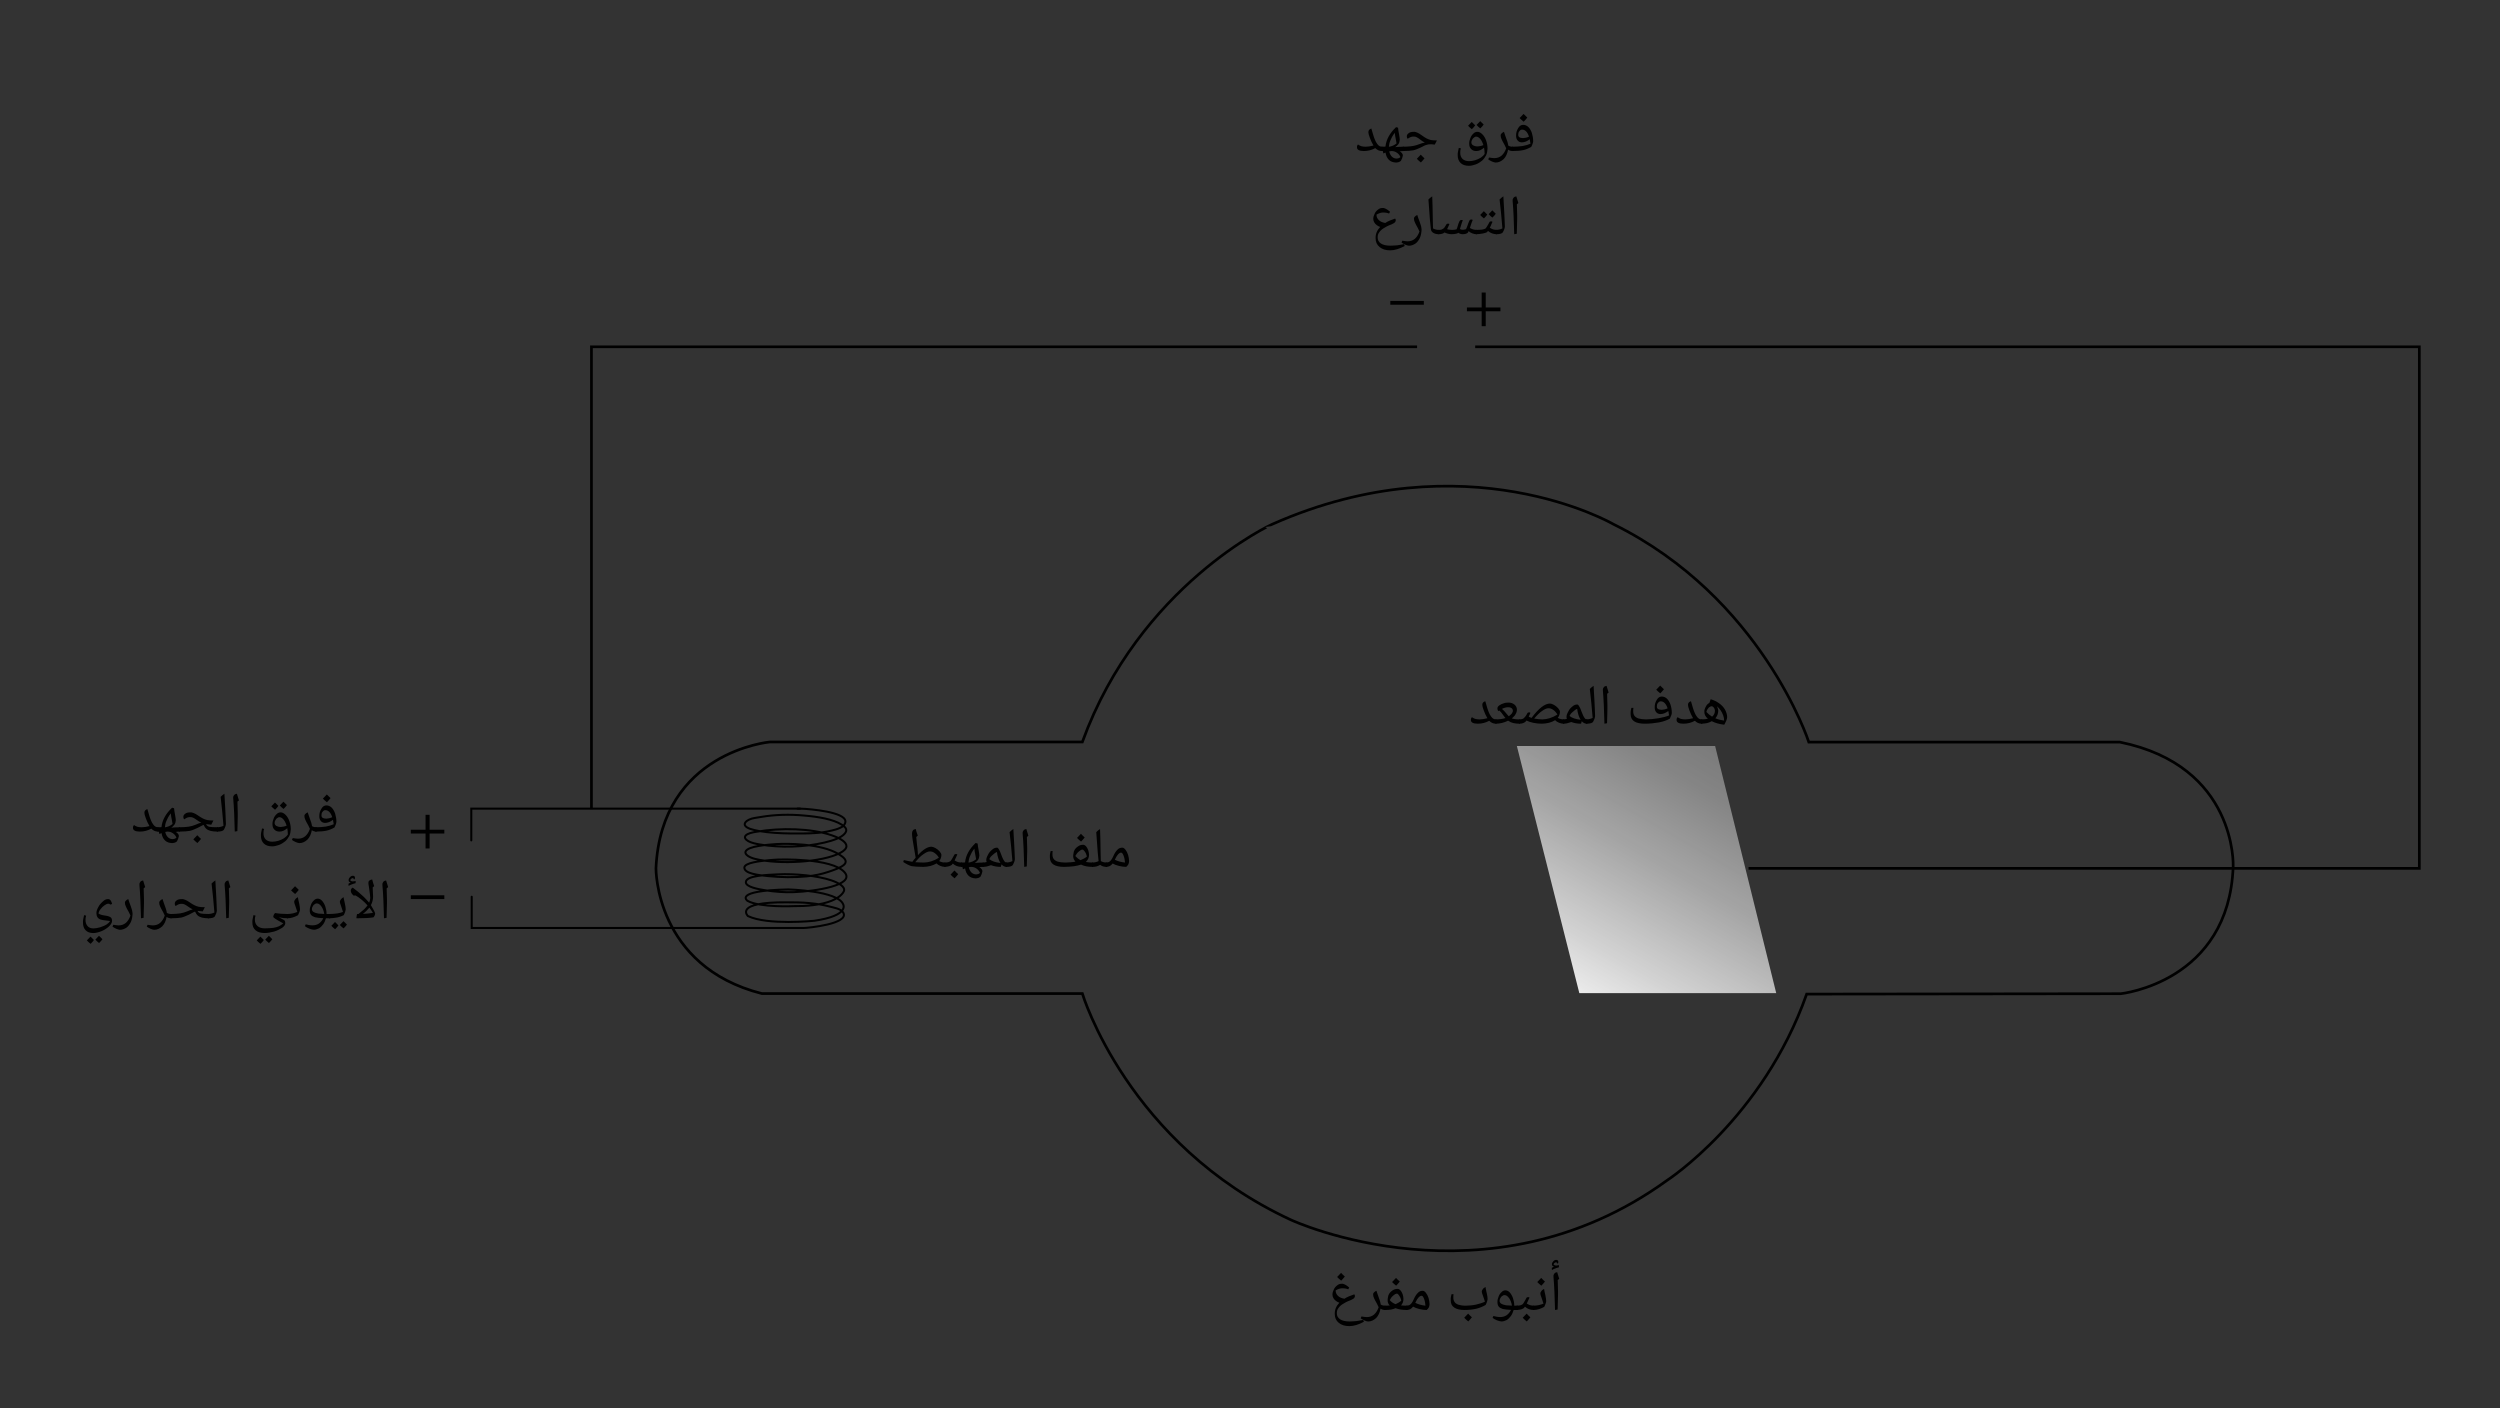 <svg width="661.227" height="372.48" viewBox="0 0 495.92 279.36" class="displayed_equation" xmlns="http://www.w3.org/2000/svg">
  <rect x="0" y="0" width="495.92" height="279.36" fill="#333333" stroke="none"/>
  <defs>
    <clipPath id="svg386149058149tikz_00005a">
      <path d="M 122 88 L 451 88 L 451 248.445 L 122 248.445 Z M 122 88" />
    </clipPath>
    <clipPath id="svg386149058149tikz_00005b">
      <path d="M 93.273 160 L 159 160 L 159 167 L 93.273 167 Z M 93.273 160" />
    </clipPath>
    <clipPath id="svg386149058149tikz_00005c">
      <path d="M 117 68.461 L 282 68.461 L 282 161 L 117 161 Z M 117 68.461" />
    </clipPath>
    <clipPath id="svg386149058149tikz_00005d">
      <path d="M 292 68.461 L 480.188 68.461 L 480.188 173 L 292 173 Z M 292 68.461" />
    </clipPath>
    <clipPath id="svg386149058149tikz_00005e">
      <path d="M 300 147 L 353 147 L 353 198 L 300 198 Z M 300 147" />
    </clipPath>
    <clipPath id="svg386149058149tikz_00005f">
      <path d="M 300.898 147.988 L 340.227 147.988 L 352.348 197.012 L 313.289 197.012 Z M 300.898 147.988" />
    </clipPath>
    <clipPath id="svg386149058149tikz_00005g">
      <path d="M 300.898 147.988 L 340.227 147.988 L 352.348 197.012 L 313.289 197.012 Z M 300.898 147.988" />
    </clipPath>
    <clipPath id="svg386149058149tikz_00005i">
      <path d="M 93.273 154 L 174 154 L 174 190 L 93.273 190 Z M 93.273 154" />
    </clipPath>
    <linearGradient id="svg386149058149tikz_00005h" gradientUnits="userSpaceOnUse" x1="802.985" y1="495.578" x2="929.543" y2="276.374" gradientTransform="matrix(.269 0 0 .269 93.272 68.525)">
      <stop offset="0" stop-color="#ebebeb" />
      <stop offset=".063" stop-color="#ebebeb" />
      <stop offset=".094" stop-color="#ebebeb" />
      <stop offset=".098" stop-color="#eaeaea" />
      <stop offset=".102" stop-color="#eaeaea" />
      <stop offset=".105" stop-color="#e9e9e9" />
      <stop offset=".109" stop-color="#e8e8e8" />
      <stop offset=".113" stop-color="#e7e7e7" />
      <stop offset=".117" stop-color="#e7e7e7" />
      <stop offset=".121" stop-color="#e6e6e6" />
      <stop offset=".125" stop-color="#e5e5e5" />
      <stop offset=".129" stop-color="#e5e5e5" />
      <stop offset=".133" stop-color="#e4e4e4" />
      <stop offset=".137" stop-color="#e3e3e3" />
      <stop offset=".141" stop-color="#e3e3e3" />
      <stop offset=".145" stop-color="#e2e2e2" />
      <stop offset=".148" stop-color="#e1e1e1" />
      <stop offset=".152" stop-color="#e1e1e1" />
      <stop offset=".156" stop-color="#e0e0e0" />
      <stop offset=".16" stop-color="#dfdfdf" />
      <stop offset=".164" stop-color="#dfdfdf" />
      <stop offset=".168" stop-color="#dedede" />
      <stop offset=".172" stop-color="#ddd" />
      <stop offset=".176" stop-color="#ddd" />
      <stop offset=".18" stop-color="#dcdcdc" />
      <stop offset=".184" stop-color="#dbdbdb" />
      <stop offset=".188" stop-color="#dbdbdb" />
      <stop offset=".191" stop-color="#dadada" />
      <stop offset=".195" stop-color="#d9d9d9" />
      <stop offset=".199" stop-color="#d9d9d9" />
      <stop offset=".203" stop-color="#d8d8d8" />
      <stop offset=".207" stop-color="#d7d7d7" />
      <stop offset=".211" stop-color="#d7d7d7" />
      <stop offset=".215" stop-color="#d6d6d6" />
      <stop offset=".219" stop-color="#d5d5d5" />
      <stop offset=".223" stop-color="#d4d4d4" />
      <stop offset=".227" stop-color="#d4d4d4" />
      <stop offset=".23" stop-color="#d3d3d3" />
      <stop offset=".234" stop-color="#d2d2d2" />
      <stop offset=".238" stop-color="#d2d2d2" />
      <stop offset=".242" stop-color="#d1d1d1" />
      <stop offset=".246" stop-color="#d1d1d1" />
      <stop offset=".25" stop-color="#d0d0d0" />
      <stop offset=".254" stop-color="#cfcfcf" />
      <stop offset=".258" stop-color="#cfcfcf" />
      <stop offset=".262" stop-color="#cecece" />
      <stop offset=".266" stop-color="#cecece" />
      <stop offset=".27" stop-color="#cdcdcd" />
      <stop offset=".273" stop-color="#ccc" />
      <stop offset=".277" stop-color="#ccc" />
      <stop offset=".281" stop-color="#cbcbcb" />
      <stop offset=".285" stop-color="#cbcbcb" />
      <stop offset=".289" stop-color="#cacaca" />
      <stop offset=".293" stop-color="#c9c9c9" />
      <stop offset=".297" stop-color="#c9c9c9" />
      <stop offset=".301" stop-color="#c8c8c8" />
      <stop offset=".305" stop-color="#c8c8c8" />
      <stop offset=".309" stop-color="#c7c7c7" />
      <stop offset=".313" stop-color="#c6c6c6" />
      <stop offset=".316" stop-color="#c6c6c6" />
      <stop offset=".32" stop-color="#c5c5c5" />
      <stop offset=".324" stop-color="#c5c5c5" />
      <stop offset=".328" stop-color="#c4c4c4" />
      <stop offset=".332" stop-color="#c3c3c3" />
      <stop offset=".336" stop-color="#c3c3c3" />
      <stop offset=".34" stop-color="#c2c2c2" />
      <stop offset=".344" stop-color="#c2c2c2" />
      <stop offset=".348" stop-color="#c1c1c1" />
      <stop offset=".352" stop-color="silver" />
      <stop offset=".355" stop-color="silver" />
      <stop offset=".359" stop-color="#bfbfbf" />
      <stop offset=".363" stop-color="#bfbfbf" />
      <stop offset=".367" stop-color="#bebebe" />
      <stop offset=".371" stop-color="#bdbdbd" />
      <stop offset=".375" stop-color="#bdbdbd" />
      <stop offset=".379" stop-color="#bcbcbc" />
      <stop offset=".383" stop-color="#bbb" />
      <stop offset=".387" stop-color="#bbb" />
      <stop offset=".391" stop-color="#bababa" />
      <stop offset=".395" stop-color="#bababa" />
      <stop offset=".398" stop-color="#b9b9b9" />
      <stop offset=".402" stop-color="#b8b8b8" />
      <stop offset=".406" stop-color="#b8b8b8" />
      <stop offset=".41" stop-color="#b7b7b7" />
      <stop offset=".414" stop-color="#b7b7b7" />
      <stop offset=".418" stop-color="#b6b6b6" />
      <stop offset=".422" stop-color="#b5b5b5" />
      <stop offset=".426" stop-color="#b5b5b5" />
      <stop offset=".43" stop-color="#b4b4b4" />
      <stop offset=".434" stop-color="#b4b4b4" />
      <stop offset=".438" stop-color="#b3b3b3" />
      <stop offset=".441" stop-color="#b2b2b2" />
      <stop offset=".445" stop-color="#b2b2b2" />
      <stop offset=".449" stop-color="#b1b1b1" />
      <stop offset=".453" stop-color="#b1b1b1" />
      <stop offset=".457" stop-color="#b0b0b0" />
      <stop offset=".461" stop-color="#afafaf" />
      <stop offset=".465" stop-color="#afafaf" />
      <stop offset=".469" stop-color="#aeaeae" />
      <stop offset=".473" stop-color="#aeaeae" />
      <stop offset=".477" stop-color="#adadad" />
      <stop offset=".48" stop-color="#acacac" />
      <stop offset=".484" stop-color="#acacac" />
      <stop offset=".488" stop-color="#ababab" />
      <stop offset=".492" stop-color="#ababab" />
      <stop offset=".496" stop-color="#aaa" />
      <stop offset=".5" stop-color="#a9a9a9" />
      <stop offset=".504" stop-color="#a9a9a9" />
      <stop offset=".508" stop-color="#a8a8a8" />
      <stop offset=".512" stop-color="#a7a7a7" />
      <stop offset=".516" stop-color="#a7a7a7" />
      <stop offset=".52" stop-color="#a6a6a6" />
      <stop offset=".523" stop-color="#a6a6a6" />
      <stop offset=".527" stop-color="#a5a5a5" />
      <stop offset=".531" stop-color="#a4a4a4" />
      <stop offset=".535" stop-color="#a4a4a4" />
      <stop offset=".539" stop-color="#a3a3a3" />
      <stop offset=".543" stop-color="#a3a3a3" />
      <stop offset=".547" stop-color="#a2a2a2" />
      <stop offset=".555" stop-color="#a2a2a2" />
      <stop offset=".563" stop-color="#a1a1a1" />
      <stop offset=".57" stop-color="#a0a0a0" />
      <stop offset=".578" stop-color="#9f9f9f" />
      <stop offset=".586" stop-color="#9e9e9e" />
      <stop offset=".594" stop-color="#9d9d9d" />
      <stop offset=".602" stop-color="#9c9c9c" />
      <stop offset=".609" stop-color="#9b9b9b" />
      <stop offset=".617" stop-color="#9a9a9a" />
      <stop offset=".623" stop-color="#999" />
      <stop offset=".625" stop-color="#989898" />
      <stop offset=".633" stop-color="#989898" />
      <stop offset=".641" stop-color="#979797" />
      <stop offset=".648" stop-color="#969696" />
      <stop offset=".656" stop-color="#959595" />
      <stop offset=".664" stop-color="#949494" />
      <stop offset=".672" stop-color="#939393" />
      <stop offset=".68" stop-color="#929292" />
      <stop offset=".688" stop-color="#919191" />
      <stop offset=".695" stop-color="#909090" />
      <stop offset=".703" stop-color="#8f8f8f" />
      <stop offset=".711" stop-color="#8e8e8e" />
      <stop offset=".719" stop-color="#8d8d8d" />
      <stop offset=".727" stop-color="#8c8c8c" />
      <stop offset=".734" stop-color="#8b8b8b" />
      <stop offset=".742" stop-color="#8a8a8a" />
      <stop offset=".75" stop-color="#898989" />
      <stop offset=".758" stop-color="#888" />
      <stop offset=".766" stop-color="#878787" />
      <stop offset=".773" stop-color="#868686" />
      <stop offset=".781" stop-color="#858585" />
      <stop offset=".789" stop-color="#848484" />
      <stop offset=".797" stop-color="#848484" />
      <stop offset=".805" stop-color="#838383" />
      <stop offset=".813" stop-color="#828282" />
      <stop offset=".82" stop-color="#828282" />
      <stop offset=".828" stop-color="#818181" />
      <stop offset=".836" stop-color="gray" />
      <stop offset=".844" stop-color="gray" />
      <stop offset=".852" stop-color="#7f7f7f" />
      <stop offset=".859" stop-color="#7f7f7f" />
      <stop offset=".867" stop-color="#7e7e7e" />
      <stop offset=".875" stop-color="#7d7d7d" />
      <stop offset=".883" stop-color="#7d7d7d" />
      <stop offset=".891" stop-color="#7c7c7c" />
      <stop offset=".898" stop-color="#7b7b7b" />
      <stop offset=".906" stop-color="#7b7b7b" />
      <stop offset=".938" stop-color="#7a7a7a" />
      <stop offset="1" stop-color="#7a7a7a" />
    </linearGradient>
  </defs>
  <g clip-path="url(#svg386149058149tikz_00005a)">
    <path d="M 2147.031 1321.803 L 1527.461 1321.803 C 1527.461 1321.803 1311.992 1302.936 1301.211 1071.295 C 1301.211 1071.295 1299.336 876.569 1511.328 822.663 L 2147.031 822.663 C 2147.031 822.663 2236.719 523.678 2561.016 373.639 C 2561.016 373.639 2948.906 193.17 3306.367 451.764 C 3306.367 451.764 3496.797 574.85 3583.828 821.608 L 4206.836 822.389 C 4206.836 822.389 4421.797 844.772 4429.883 1075.084 C 4429.883 1075.084 4437.969 1274.381 4204.961 1321.53 L 3588.125 1321.53 C 3588.125 1321.53 3495.195 1608.405 3200.234 1753.873 C 3200.234 1753.873 2907.969 1923.561 2524.141 1753.873 C 2524.141 1754.147 2260.156 1632.936 2147.031 1321.803 Z M 2147.031 1321.803" transform="matrix(.1 0 0 -.1 0 279.36)" fill="none" stroke-width="5.387" stroke="#000" stroke-miterlimit="10" />
  </g>
  <g clip-path="url(#svg386149058149tikz_00005b)">
    <path d="M 934.883 1126.53 L 934.883 1189.537 L 1587.266 1189.537" transform="matrix(.1 0 0 -.1 0 279.36)" fill="none" stroke-width="4.04" stroke-linecap="round" stroke="#000" stroke-miterlimit="10" />
  </g>
  <g clip-path="url(#svg386149058149tikz_00005c)">
    <path d="M 2811.016 2105.67 L 1173.242 2105.67 L 1173.242 1188.483" transform="matrix(.1 0 0 -.1 0 279.36)" fill="none" stroke-width="5.387" stroke="#000" stroke-miterlimit="10" />
  </g>
  <g clip-path="url(#svg386149058149tikz_00005d)">
    <path d="M 2926.289 2105.67 L 4799.18 2105.67 L 4799.18 1071.022 L 3468.516 1071.022" transform="matrix(.1 0 0 -.1 0 279.36)" fill="none" stroke-width="5.387" stroke="#000" stroke-miterlimit="10" />
  </g>
  <g clip-path="url(#svg386149058149tikz_00005e)">
    <g clip-path="url(#svg386149058149tikz_00005f)">
      <g clip-path="url(#svg386149058149tikz_00005g)">
        <path d="M 300.898 147.988 L 300.898 197.012 L 352.348 197.012 L 352.348 147.988 Z M 300.898 147.988" fill="url(#svg386149058149tikz_00005h)" />
      </g>
    </g>
  </g>
  <g clip-path="url(#svg386149058149tikz_00005i)">
    <path d="M 1582.148 1189.537 C 1584.297 1189.537 1590.508 1189.537 1598.32 1188.991 C 1628.477 1186.608 1691.523 1178.795 1674.023 1156.686 C 1671.875 1153.991 1669.141 1152.623 1666.211 1151.295 C 1661.094 1148.873 1655.156 1147.272 1650.312 1146.178 C 1639.258 1143.483 1627.969 1141.608 1616.641 1141.061 C 1601.016 1139.967 1584.609 1140.241 1568.945 1140.241 C 1547.422 1140.514 1525.859 1141.608 1505.664 1145.123 C 1493.555 1147.272 1480.859 1150.514 1477.891 1156.139 C 1475.742 1160.202 1479.531 1164.772 1486.016 1167.741 C 1492.461 1170.983 1501.094 1171.491 1509.961 1173.092 C 1536.914 1177.702 1566.797 1178.483 1595.078 1175.827 C 1623.906 1173.405 1652.461 1168.522 1669.688 1157.78 C 1673.75 1155.084 1677.266 1152.389 1678.32 1149.147 C 1679.375 1146.178 1678.32 1143.248 1675.898 1140.241 C 1669.141 1131.92 1652.734 1126.256 1635.234 1122.194 C 1596.172 1113.053 1548.203 1111.452 1507.266 1118.444 C 1498.945 1119.772 1490.586 1121.686 1484.648 1124.889 C 1478.711 1128.131 1475.742 1132.467 1479.258 1136.217 C 1482.773 1140.241 1492.188 1142.428 1501.094 1143.756 C 1548.203 1151.842 1609.375 1150.748 1650.312 1136.491 C 1650.312 1136.491 1702.031 1120.319 1666.758 1101.725 C 1630.938 1082.897 1545.547 1078.014 1497.578 1089.889 C 1486.797 1092.584 1476.562 1098.483 1478.984 1104.42 C 1483.555 1115.202 1521.562 1117.897 1540.391 1119.264 C 1540.391 1119.264 1605.859 1123.287 1649.219 1106.295 C 1657.852 1103.092 1665.391 1098.483 1671.055 1094.186 C 1677.5 1089.069 1680.469 1083.405 1673.75 1077.741 C 1666.992 1072.116 1654.336 1067.819 1643.047 1064.03 C 1630.117 1059.733 1615.859 1056.491 1599.922 1055.123 C 1574.883 1052.702 1548.75 1053.248 1523.984 1055.67 C 1503.789 1057.545 1476.836 1060.787 1476.562 1072.389 C 1476.562 1082.35 1508.359 1085.592 1524.766 1087.194 C 1530.977 1087.741 1537.461 1088.287 1543.906 1088.522 C 1543.906 1088.522 1651.094 1092.311 1675.625 1062.936 C 1696.641 1037.623 1617.188 1025.514 1574.883 1023.873 C 1556.016 1023.092 1536.914 1024.694 1519.141 1027.389 C 1502.969 1029.811 1479.531 1034.381 1479.531 1043.561 C 1479.531 1057.037 1521.836 1058.092 1543.359 1059.186 C 1577.305 1060.787 1621.758 1056.491 1648.945 1047.311 C 1663.516 1042.467 1677.5 1034.381 1674.023 1025.787 C 1672.109 1021.452 1667.812 1017.155 1662.695 1013.639 C 1647.344 1002.897 1620.938 997.741 1593.203 996.413 C 1586.992 996.139 1580.82 996.139 1574.883 996.139 C 1574.883 996.139 1507.266 992.897 1482.773 1006.647 C 1482.773 1006.647 1453.125 1026.842 1563.594 1029.264 C 1563.594 1029.264 1660.82 1026.842 1672.383 1000.202 C 1672.383 1000.202 1686.953 977.545 1615.273 967.077 C 1615.273 967.077 1522.617 957.623 1483.555 976.491 C 1483.555 976.491 1454.492 1004.498 1559.805 1003.678 C 1575.703 1003.678 1591.055 1003.678 1606.68 1002.077 C 1620.156 1000.748 1633.594 998.561 1645.469 995.358 C 1653.281 993.17 1667.812 991.295 1672.656 983.483 C 1686.133 960.866 1601.836 952.78 1594.297 952.78 L 1595.352 952.78 L 935.703 952.78 L 935.703 1014.733" transform="matrix(.1 0 0 -.1 0 279.36)" fill="none" stroke-width="4.04" stroke-linecap="round" stroke="#000" stroke-miterlimit="10" />
  </g>
  <path d="M 303.598 28.504 C 303.527 28.184 303.512 27.906 303.445 27.625 C 303.203 27.797 302.965 27.969 302.688 28.078 C 302.379 28.184 302.133 28.242 301.855 28.242 C 301.508 28.215 301.258 28.117 301.055 27.871 C 300.828 27.617 300.742 27.312 300.742 26.934 C 300.73 26.34 300.883 25.859 301.156 25.422 C 301.414 24.965 301.758 24.766 302.133 24.766 C 302.508 24.762 302.863 24.902 303.16 25.18 C 303.438 25.449 303.695 25.852 303.871 26.363 C 304.023 26.871 304.133 27.422 304.133 28.012 C 304.121 28.25 304.004 28.648 303.742 29.152 C 303.273 29.402 302.781 29.637 302.219 29.766 C 301.652 29.895 300.922 29.961 300.012 29.961 C 299.938 29.961 299.906 29.926 299.906 29.855 L 299.906 29.211 C 299.902 29.125 299.941 29.105 300.012 29.105 C 300.812 29.09 301.5 29.059 302.055 28.961 C 302.598 28.863 303.129 28.715 303.598 28.504 Z M 301.965 25.715 C 301.715 25.695 301.551 25.82 301.398 26.027 C 301.215 26.211 301.172 26.461 301.172 26.715 C 301.148 26.93 301.246 27.121 301.398 27.23 C 301.516 27.316 301.789 27.395 302.121 27.395 C 302.48 27.383 302.879 27.301 303.305 27.109 C 303.156 26.641 302.969 26.312 302.742 26.074 C 302.5 25.832 302.254 25.715 301.965 25.715 Z M 302.199 24.219 Z M 302.539 30.289 Z M 302.539 30.539 Z M 302.969 23.324 C 302.773 23.555 302.555 23.852 302.246 24.145 C 301.898 23.855 301.648 23.641 301.445 23.418 C 301.812 23.016 302.09 22.762 302.227 22.598 C 302.453 22.844 302.711 23.098 302.969 23.324 Z M 302.246 24.254 Z M 302.227 22.324 L 302.227 22.324" />
  <path d="M300.07 29.961C299.695 29.961 299.414 29.867 299.156 29.688 299.008 30.457 298.738 31.09 298.289 31.551 297.809 31.984 297.301 32.246 296.684 32.246 296.477 32.219 296.262 32.176 295.949 32.035 295.621 31.871 295.395 31.758 295.219 31.617L295.371 31.246C295.754 31.301 296.129 31.371 296.426 31.371 296.98 31.367 297.469 31.203 297.863 30.871 298.242 30.535 298.566 30.051 298.777 29.414 298.652 29.156 298.566 28.938 298.438 28.707 298.164 28.238 297.984 27.891 297.867 27.617 297.727 27.32 297.688 27.109 297.688 26.926 297.66 26.715 297.746 26.582 297.859 26.469 297.957 26.352 298.137 26.246 298.34 26.145 298.383 26.32 298.469 26.574 298.562 26.82 298.781 27.426 298.961 27.895 299.043 28.176 299.109 28.453 299.176 28.691 299.195 28.883 299.414 29.023 299.734 29.105 300.07 29.105 300.105 29.09 300.16 29.137 300.16 29.199L300.16 29.867C300.141 29.926 300.129 29.961 300.07 29.961zM297.797 25.598zM296.734 32.793L296.734 32.793M294.504 30.527C294.492 30.043 294.453 29.652 294.383 29.285L294.328 29.336C293.875 29.727 293.391 29.961 292.848 29.961 292.402 29.961 292.078 29.828 291.828 29.562 291.562 29.297 291.445 28.949 291.445 28.516 291.43 28.117 291.523 27.762 291.676 27.391 291.805 27.008 292.031 26.719 292.277 26.492 292.5 26.258 292.773 26.152 293.027 26.152 293.371 26.121 293.719 26.312 294.039 26.629 294.352 26.926 294.617 27.363 294.801 27.875 294.984 28.383 295.078 28.93 295.078 29.5 295.051 29.957 294.984 30.406 294.797 30.809 294.578 31.191 294.344 31.566 293.988 31.875 293.605 32.18 293.223 32.43 292.746 32.613 292.254 32.781 291.812 32.891 291.383 32.891 290.652 32.883 290.137 32.707 289.746 32.34 289.34 31.945 289.16 31.453 289.16 30.785 289.141 30.562 289.176 30.367 289.203 30.176 289.227 29.98 289.289 29.703 289.379 29.336L289.789 29.434C289.676 29.738 289.664 30.027 289.664 30.234 289.645 30.77 289.812 31.223 290.113 31.52 290.406 31.797 290.844 31.969 291.406 31.969 291.797 31.965 292.199 31.906 292.613 31.785 293.023 31.656 293.402 31.496 293.734 31.281 294.059 31.059 294.324 30.812 294.504 30.527zM292.852 27.105C292.68 27.09 292.547 27.164 292.395 27.281 292.215 27.391 292.121 27.543 292.023 27.719 291.918 27.875 291.879 28.055 291.879 28.203 291.852 28.461 291.984 28.68 292.199 28.828 292.414 28.949 292.719 29.047 293.113 29.047 293.492 29.016 293.879 28.957 294.258 28.781 294.141 28.445 294.031 28.156 293.879 27.895 293.695 27.617 293.555 27.434 293.367 27.301 293.16 27.156 293.012 27.105 292.852 27.105zM292.809 25.605zM288.773 32.898zM291.656 33.438zM292.629 24.863C292.48 25.078 292.27 25.332 291.965 25.629 291.605 25.336 291.379 25.133 291.219 24.945 291.41 24.734 291.656 24.512 291.941 24.191 292.016 24.273 292.258 24.508 292.629 24.863zM294.316 24.703C294.172 24.91 293.953 25.184 293.645 25.469 293.312 25.215 293.078 24.988 292.906 24.781 292.984 24.699 293.227 24.457 293.629 24.027 293.703 24.098 293.945 24.348 294.316 24.703zM292.805 25.738zM292.754 23.754zM292.805 25.629L292.805 25.629M278.301 29.961C278.238 29.961 278.207 29.93 278.207 29.867L278.207 29.199C278.203 29.125 278.238 29.105 278.301 29.105 279.398 29.09 280.262 29.012 280.887 28.82L281.512 28.609C281.93 28.434 282.309 28.34 282.637 28.281 282.332 28.129 282.059 27.949 281.773 27.723 281.445 27.465 281.227 27.32 281.039 27.23 280.84 27.113 280.656 27.09 280.461 27.09 280.082 27.078 279.781 27.18 279.496 27.363L279.234 27.527C279.113 27.395 279.07 27.27 279.07 27.09 279.047 26.801 279.195 26.582 279.445 26.41 279.676 26.223 280.02 26.152 280.422 26.152 280.652 26.121 280.898 26.203 281.141 26.309 281.371 26.395 281.664 26.578 281.984 26.809 282.348 27.082 282.707 27.312 282.98 27.457 283.227 27.57 283.531 27.703 283.812 27.77 284.09 27.828 284.504 27.859 285.039 27.859L284.609 28.684C284.375 28.648 284.168 28.637 283.984 28.625L283.945 28.617 283.715 28.625C283.449 28.605 283.211 28.664 282.973 28.742 282.715 28.789 282.371 28.984 281.879 29.238 281.293 29.5 280.816 29.719 280.363 29.816 279.895 29.895 279.227 29.961 278.301 29.961zM281.91 25.605zM281.879 30.289zM281.879 30.539zM282.578 31.41C282.379 31.645 282.164 31.938 281.855 32.23 281.516 31.957 281.27 31.734 281.055 31.5 281.371 31.156 281.648 30.898 281.836 30.68 282.082 30.953 282.34 31.203 282.578 31.41zM281.828 31.5zM281.836 30.57zM281.855 32.34zM281.836 30.406L281.836 30.406" />
  <path d="M 277.656 30.035 C 277.812 30.09 277.977 30.23 278.102 30.383 C 278.223 30.527 278.285 30.684 278.285 30.828 C 278.258 30.91 278.234 31.121 278.133 31.395 C 278.02 31.652 277.953 31.828 277.902 31.895 C 277.805 31.984 277.672 32.082 277.496 32.148 C 277.289 32.184 277.145 32.246 276.961 32.246 C 276.359 32.219 275.906 32.074 275.539 31.73 C 275.16 31.363 274.941 30.895 274.844 30.262 L 274.418 30.441 L 274.297 29.949 L 274.102 29.961 C 274.039 29.961 274.008 29.93 274.008 29.867 L 274.008 29.199 C 274.004 29.125 274.039 29.105 274.102 29.105 L 274.613 29.09 L 274.832 29.074 C 274.977 27.68 275.688 26.402 276.934 25.223 L 277.332 25.332 C 277.348 25.648 277.422 26.109 277.531 26.652 C 277.613 27.125 277.672 27.512 277.672 27.723 C 277.648 28.031 277.578 28.344 277.395 28.598 C 277.18 28.84 276.996 29.051 276.758 29.188 L 277.004 29.164 C 277.398 29.125 277.875 29.105 278.43 29.105 C 278.504 29.09 278.559 29.145 278.559 29.223 L 278.559 29.84 C 278.539 29.895 278.516 29.961 278.43 29.961 C 278.137 29.961 277.887 29.984 277.656 30.035 Z M 277.027 28.453 L 276.934 27.895 C 276.781 27.172 276.707 26.664 276.68 26.344 C 276.242 26.898 275.98 27.43 275.809 27.855 C 275.637 28.246 275.539 28.699 275.512 29.117 C 275.773 29.07 276.043 29.016 276.305 28.898 C 276.57 28.77 276.812 28.637 277.027 28.453 Z M 277.055 31.457 C 277.164 31.426 277.316 31.434 277.457 31.379 C 277.582 31.32 277.715 31.254 277.797 31.164 C 277.672 30.84 277.48 30.559 277.133 30.316 C 276.777 30.059 276.414 29.961 276.016 29.961 C 275.949 29.961 275.809 29.98 275.578 30.027 C 275.668 30.484 275.879 30.863 276.133 31.102 C 276.379 31.324 276.695 31.457 277.055 31.457 Z M 276.672 24.676 Z M 276.938 32.793 L 276.938 32.793" />
  <path d="M274.199 29.961C273.863 29.961 273.633 29.91 273.406 29.809 273.18 29.688 272.984 29.562 272.812 29.379 272.121 29.762 271.371 29.961 270.551 29.961 270.078 29.961 269.754 29.898 269.523 29.773 269.289 29.645 269.184 29.477 269.184 29.25 269.156 28.98 269.246 28.812 269.379 28.656 269.539 28.777 269.777 28.926 270.016 28.996 270.25 29.059 270.551 29.105 270.906 29.105 271.371 29.09 271.887 29.027 272.453 28.871 272.152 28.371 271.93 27.863 271.734 27.34 271.527 26.789 271.441 26.449 271.441 26.242 271.43 25.852 271.641 25.629 272.031 25.496 272.176 26.047 272.324 26.531 272.449 26.914 272.555 27.277 272.688 27.609 272.797 27.848 272.871 28.055 273.031 28.312 273.188 28.531 273.309 28.723 273.492 28.898 273.648 28.98 273.789 29.059 273.988 29.105 274.199 29.105 274.23 29.09 274.297 29.137 274.297 29.199L274.297 29.867C274.266 29.926 274.266 29.961 274.199 29.961zM271.328 24.949zM271.477 30.289zM271.477 30.539L271.477 30.539M300.961 42.73L300.961 43.43C300.941 44.129 300.934 45.133 300.883 46.367L300.371 46.461C300.301 43.844 300.223 41.668 300.062 39.941L300.059 39.801C300.039 39.551 300.117 39.371 300.234 39.234 300.344 39.07 300.539 38.996 300.797 38.945 300.777 38.965 300.82 39.035 300.828 39.078 300.832 39.109 300.965 39.516 301.195 40.273L300.895 40.531 300.902 40.586C300.941 41.379 300.961 42.102 300.961 42.73zM300.566 38.398zM300.672 47.039L300.672 47.039M296.789 46.461C296.695 46.461 296.691 46.43 296.691 46.367L296.691 45.699C296.66 45.625 296.723 45.605 296.789 45.605 297.211 45.59 297.656 45.508 298.031 45.312 297.867 43.312 297.691 41.414 297.469 39.57 297.66 39.348 297.934 39.145 298.219 38.945 298.246 39.719 298.312 40.805 298.398 42.113 298.434 43.188 298.508 44.152 298.516 44.949 298.512 45.047 298.48 45.246 298.406 45.457 298.328 45.633 298.238 45.871 298.121 46.07 297.98 46.328 297.543 46.461 296.789 46.461zM297.688 38.398zM298.145 46.789zM298.145 47.039L298.145 47.039" />
  <path d="M 295.793 43.91 C 295.863 43.895 295.984 43.941 296.066 44 C 295.906 44.309 295.812 44.594 295.711 44.812 C 295.605 45.016 295.547 45.156 295.523 45.18 C 295.77 45.336 296.012 45.453 296.227 45.516 C 296.434 45.559 296.68 45.605 296.934 45.605 C 296.984 45.59 297.027 45.637 297.027 45.699 L 297.027 46.367 C 297.02 46.426 296.996 46.461 296.934 46.461 C 296.234 46.461 295.656 46.242 295.164 45.809 L 294.984 46.051 C 294.879 46.105 294.637 46.223 294.172 46.316 C 293.684 46.395 293.25 46.461 292.801 46.461 C 292.738 46.461 292.707 46.43 292.707 46.367 L 292.707 45.699 C 292.703 45.625 292.738 45.605 292.801 45.605 C 293.262 45.59 293.656 45.586 293.977 45.547 C 294.273 45.477 294.527 45.438 294.664 45.344 C 294.773 45.223 294.992 44.953 295.25 44.453 L 295.445 44.09 C 295.496 43.961 295.629 43.91 295.793 43.91 Z M 295.223 43.363 Z M 294.918 46.789 Z M 294.918 47.039 Z M 295.027 42.562 C 294.883 42.777 294.672 43.031 294.363 43.328 C 294.008 43.035 293.781 42.832 293.621 42.645 C 293.809 42.434 294.059 42.211 294.344 41.891 C 294.414 41.973 294.656 42.207 295.027 42.562 Z M 296.715 42.402 C 296.57 42.613 296.352 42.883 296.043 43.168 C 295.711 42.914 295.48 42.688 295.305 42.48 C 295.383 42.402 295.625 42.156 296.027 41.727 C 296.105 41.801 296.344 42.047 296.715 42.402 Z M 295.207 43.438 Z M 295.152 41.453 Z M 295.207 43.328 L 295.207 43.328" />
  <path d="M 292.922 46.461 C 292.621 46.461 292.34 46.406 292.055 46.293 C 291.75 46.172 291.523 46.035 291.328 45.852 L 291.172 46.156 C 291.09 46.215 290.984 46.32 290.785 46.375 C 290.559 46.426 290.383 46.461 290.18 46.461 C 289.82 46.461 289.551 46.363 289.281 46.176 C 289.195 46.246 289.074 46.316 288.84 46.367 C 288.594 46.418 288.305 46.453 287.934 46.461 C 287.707 46.461 287.473 46.426 287.195 46.355 C 286.891 46.254 286.711 46.207 286.559 46.113 C 286.434 46.203 286.297 46.305 286.09 46.367 C 285.852 46.426 285.652 46.461 285.398 46.461 C 285.34 46.461 285.305 46.43 285.305 46.367 L 285.305 45.699 C 285.305 45.625 285.34 45.605 285.398 45.605 C 285.609 45.59 285.781 45.59 285.918 45.551 C 286.047 45.48 286.184 45.445 286.309 45.348 C 286.398 45.242 286.473 45.207 286.52 45.152 C 286.559 45.062 286.691 44.891 286.906 44.539 C 286.969 44.395 287.086 44.359 287.246 44.359 C 287.332 44.359 287.438 44.387 287.523 44.441 C 287.281 44.984 287.133 45.352 287.059 45.465 C 287.094 45.488 287.23 45.52 287.418 45.555 C 287.598 45.559 287.816 45.605 288.055 45.605 C 288.387 45.59 288.695 45.57 288.934 45.492 C 288.965 45.41 289.02 45.316 289.062 45.176 C 289.23 44.535 289.387 44.145 289.461 43.992 C 289.516 43.828 289.609 43.742 289.68 43.699 C 289.723 43.645 289.828 43.637 289.918 43.637 C 290.012 43.613 290.105 43.664 290.18 43.719 C 290.051 43.914 289.926 44.371 289.727 45.027 L 289.602 45.438 C 289.715 45.465 289.812 45.531 289.895 45.551 C 289.949 45.539 290.078 45.578 290.195 45.578 C 290.348 45.57 290.586 45.539 290.812 45.457 C 290.867 45.336 290.98 45.102 291.137 44.656 C 291.188 44.438 291.262 44.293 291.328 44.129 C 291.383 43.941 291.457 43.828 291.523 43.715 C 291.578 43.582 291.703 43.543 291.871 43.543 C 291.953 43.516 292.062 43.57 292.137 43.629 C 292.023 43.852 291.848 44.402 291.578 45.215 L 291.754 45.316 C 292.074 45.492 292.484 45.605 292.922 45.605 C 292.977 45.59 293.012 45.637 293.012 45.699 L 293.012 46.367 C 293.008 46.426 292.98 46.461 292.922 46.461 Z M 289.32 42.762 Z M 289.125 46.789 Z M 289.125 47.039 L 289.125 47.039" />
  <path d="M285.523 45.699L285.523 46.367C285.516 46.426 285.492 46.461 285.43 46.461 284.98 46.461 284.625 46.375 284.336 46.199 284.031 46.012 283.883 45.789 283.844 45.488 283.711 44.523 283.598 43.055 283.465 41.062L283.352 39.57C283.543 39.355 283.812 39.148 284.109 38.945 284.156 40.055 284.199 41.691 284.227 43.773L284.266 45.316C284.594 45.492 285.004 45.605 285.43 45.605 285.484 45.59 285.523 45.637 285.523 45.699zM283.77 38.398zM284.441 47.039L284.441 47.039M279.484 48.746C279.277 48.719 279.059 48.676 278.75 48.535 278.422 48.371 278.195 48.258 278.016 48.117L278.172 47.746C278.555 47.801 278.93 47.871 279.227 47.871 279.777 47.867 280.266 47.703 280.664 47.371 281.039 47.035 281.367 46.551 281.578 45.914 281.453 45.656 281.367 45.438 281.238 45.207 280.965 44.738 280.785 44.391 280.668 44.117 280.527 43.82 280.488 43.609 280.488 43.426 280.461 43.215 280.547 43.082 280.66 42.969 280.758 42.852 280.938 42.746 281.141 42.645 281.18 42.82 281.27 43.074 281.363 43.324 281.438 43.551 281.555 43.828 281.648 44.09 281.727 44.34 281.824 44.605 281.895 44.859 281.934 45.113 281.996 45.348 281.996 45.559 281.965 46.105 281.887 46.676 281.668 47.176 281.426 47.668 281.145 48.059 280.758 48.332 280.355 48.586 279.949 48.746 279.484 48.746zM280.434 42.098zM279.516 49.293L279.516 49.293" />
  <path d="M275.766 49.66C274.871 49.66 274.191 49.441 273.664 49.004 273.117 48.551 272.875 47.98 272.875 47.246 272.852 46.375 273.18 45.66 273.789 45.016 273.527 44.93 273.336 44.832 273.121 44.672 272.898 44.508 272.734 44.324 272.605 44.109 272.477 43.879 272.414 43.668 272.414 43.43 272.41 43.086 272.5 42.777 272.672 42.43 272.82 42.059 273.066 41.801 273.344 41.586 273.602 41.359 273.906 41.258 274.211 41.258 274.469 41.227 274.711 41.316 274.926 41.43 275.133 41.52 275.414 41.734 275.742 42.004L275.547 42.359C275.094 42.191 274.758 42.156 274.488 42.156 274 42.125 273.551 42.293 273.055 42.566 273.035 43.004 273.207 43.371 273.516 43.664 273.816 43.953 274.246 44.141 274.793 44.23 275.309 43.879 275.992 43.609 276.754 43.355 276.82 43.434 276.879 43.586 276.879 43.707 276.852 43.848 276.816 44.004 276.691 44.129 276.539 44.234 276.344 44.387 276.016 44.52 275.324 44.77 274.793 45.051 274.41 45.312 274.023 45.555 273.746 45.848 273.562 46.141 273.355 46.406 273.285 46.738 273.285 47.062 273.258 47.598 273.496 48.012 273.922 48.301 274.34 48.574 274.973 48.734 275.801 48.734 276.312 48.711 276.785 48.707 277.215 48.656 277.637 48.57 278.078 48.527 278.523 48.426L278.648 48.801C277.602 49.359 276.656 49.66 275.766 49.66zM274.109 40.711zM272.301 49.398zM275.816 46.625zM275.547 50.207L275.547 50.207M337.5 143.559C337.438 143.559 337.406 143.527 337.406 143.465L337.406 142.781C337.402 142.727 337.438 142.707 337.5 142.707 338.027 142.691 338.461 142.66 338.789 142.566 338.293 142.156 338.09 141.715 338.09 141.242 338.059 140.871 338.184 140.547 338.375 140.188 338.539 139.82 338.801 139.578 339.082 139.441L339.34 138.707C339.957 138.875 340.535 139.164 341.031 139.523 341.523 139.863 341.922 140.305 342.199 140.785 342.441 141.258 342.613 141.754 342.613 142.258 342.609 142.398 342.562 142.652 342.453 142.922 342.332 143.176 342.211 143.477 342.039 143.762 341.055 143.648 340.238 143.414 339.555 143.062 339.242 143.234 338.949 143.363 338.617 143.441 338.277 143.492 337.914 143.559 337.5 143.559zM340.188 140.973C340.156 140.758 340.117 140.562 339.977 140.379 339.812 140.184 339.691 140.098 339.531 140.098 339.402 140.086 339.281 140.145 339.141 140.242 338.984 140.312 338.871 140.477 338.754 140.648 338.617 140.789 338.551 141.016 338.492 141.23 338.805 141.574 339.215 141.91 339.621 142.164 339.992 141.867 340.188 141.473 340.188 140.973zM342.012 142.941C342.008 142.582 341.949 142.266 341.824 141.902 341.688 141.527 341.523 141.203 341.301 140.887 341.078 140.562 340.84 140.309 340.59 140.098 340.727 140.391 340.844 140.707 340.844 141.004 340.828 141.551 340.652 142.062 340.273 142.488 340.758 142.695 341.363 142.855 342.012 142.941zM339.512 138.16zM340.004 143.887zM340.004 144.359L340.004 144.359" />
  <path d="M337.598 143.559C337.262 143.559 337.031 143.508 336.809 143.406 336.582 143.289 336.387 143.164 336.215 142.98 335.52 143.359 334.77 143.559 333.949 143.559 333.477 143.559 333.152 143.496 332.926 143.375 332.688 143.246 332.582 143.074 332.582 142.848 332.555 142.578 332.648 142.41 332.781 142.258 332.938 142.379 333.18 142.523 333.418 142.598 333.648 142.656 333.953 142.707 334.305 142.707 334.77 142.691 335.289 142.629 335.852 142.473 335.551 141.973 335.328 141.465 335.133 140.941 334.93 140.387 334.844 140.051 334.844 139.84 334.828 139.449 335.039 139.23 335.434 139.098 335.574 139.648 335.723 140.133 335.848 140.516 335.957 140.879 336.09 141.207 336.195 141.445 336.27 141.656 336.434 141.914 336.586 142.129 336.711 142.324 336.895 142.496 337.051 142.582 337.191 142.656 337.391 142.707 337.598 142.707 337.633 142.691 337.695 142.738 337.695 142.801L337.695 143.465C337.664 143.527 337.664 143.559 337.598 143.559zM334.727 138.551zM334.875 143.887zM334.875 144.141L334.875 144.141M326.289 143.559C324.375 143.559 323.461 142.926 323.461 141.652 323.441 141.156 323.512 140.777 323.613 140.422L324.02 140.422C323.984 140.586 323.977 140.789 323.977 140.973 323.949 141.426 324.059 141.773 324.227 142.004 324.387 142.219 324.672 142.406 325.043 142.527 325.402 142.625 325.914 142.707 326.527 142.707 327.258 142.691 328.09 142.629 328.996 142.477 329.867 142.32 330.598 142.137 331.094 141.914 331.027 141.594 331.008 141.32 330.941 141.039 330.434 141.422 329.918 141.652 329.355 141.652 329.008 141.621 328.762 141.527 328.551 141.285 328.328 141.031 328.242 140.727 328.242 140.344 328.227 139.742 328.379 139.266 328.652 138.828 328.91 138.367 329.254 138.172 329.629 138.172 330 138.168 330.348 138.309 330.648 138.578 330.934 138.848 331.188 139.242 331.367 139.746 331.52 140.223 331.633 140.809 331.633 141.422 331.621 141.656 331.5 142.055 331.238 142.559 330.73 142.844 330.035 143.121 329.117 143.297 328.191 143.461 327.254 143.559 326.289 143.559zM329.461 139.125C329.223 139.102 329.055 139.227 328.898 139.434 328.711 139.613 328.668 139.871 328.668 140.125 328.645 140.34 328.742 140.535 328.898 140.645 329.02 140.723 329.293 140.805 329.621 140.805 329.977 140.789 330.379 140.711 330.801 140.52 330.652 140.047 330.469 139.723 330.238 139.484 329.996 139.234 329.75 139.125 329.461 139.125zM329.953 144.141zM329.355 137.625zM330.07 136.723C329.871 136.953 329.656 137.25 329.348 137.543 329 137.254 328.746 137.039 328.543 136.816 328.914 136.414 329.188 136.16 329.328 135.996 329.555 136.242 329.812 136.496 330.07 136.723zM329.348 137.652zM329.328 135.723L329.328 135.723M318.859 139.828L318.859 140.531C318.84 141.23 318.836 142.23 318.785 143.465L318.27 143.559C318.199 140.941 318.121 138.77 317.965 137.039L317.961 136.898C317.938 136.648 318.02 136.473 318.137 136.332 318.242 136.168 318.441 136.098 318.695 136.047 318.676 136.062 318.719 136.137 318.73 136.176 318.73 136.211 318.863 136.617 319.098 137.375L318.797 137.633 318.801 137.688C318.84 138.48 318.859 139.203 318.859 139.828zM318.469 135.5zM318.57 144.141L318.57 144.141M314.688 143.559C314.594 143.559 314.59 143.527 314.59 143.465L314.59 142.801C314.562 142.727 314.621 142.707 314.688 142.707 315.109 142.691 315.555 142.609 315.93 142.41 315.77 140.41 315.59 138.516 315.367 136.668 315.559 136.445 315.832 136.242 316.117 136.047 316.148 136.82 316.215 137.902 316.297 139.211 316.336 140.289 316.406 141.254 316.418 142.051 316.41 142.148 316.379 142.348 316.305 142.559 316.23 142.734 316.137 142.973 316.023 143.172 315.883 143.426 315.445 143.559 314.688 143.559zM315.586 135.5zM316.047 143.887zM316.047 144.141L316.047 144.141" />
  <path d="M 310.102 143.559 C 310.039 143.559 310.008 143.527 310.008 143.465 L 310.008 142.801 C 310.004 142.727 310.039 142.707 310.102 142.707 C 310.348 142.691 310.594 142.668 310.832 142.59 C 310.762 142.477 310.746 142.371 310.746 142.246 C 310.73 141.906 310.859 141.574 311.09 141.156 C 311.285 140.711 311.59 140.406 311.914 140.145 C 312.23 139.855 312.547 139.754 312.84 139.754 C 312.949 139.723 313.078 139.828 313.18 139.973 C 313.254 140.113 313.379 140.301 313.477 140.52 C 313.547 140.719 313.664 140.977 313.754 141.23 C 313.828 141.461 313.941 141.723 314.047 141.941 C 314.133 142.133 314.262 142.344 314.383 142.488 C 314.477 142.625 314.641 142.707 314.793 142.707 C 314.848 142.691 314.918 142.746 314.918 142.82 L 314.918 143.441 C 314.914 143.492 314.879 143.559 314.793 143.559 C 314.383 143.559 314.07 143.395 313.77 143.066 L 313.633 143.559 C 312.906 143.559 312.277 143.449 311.707 143.23 L 311.68 143.227 C 311.297 143.336 311.031 143.445 310.801 143.492 C 310.57 143.527 310.34 143.559 310.102 143.559 Z M 312.863 140.613 C 312.559 140.719 312.285 140.941 311.973 141.227 C 311.637 141.492 311.449 141.777 311.336 142.023 C 311.809 142.41 312.562 142.684 313.555 142.781 C 313.379 142.539 313.254 142.234 313.121 141.848 C 312.988 141.43 312.91 141.047 312.863 140.613 Z M 312.281 139.207 Z M 313.027 143.887 Z M 312.809 144.25 L 312.809 144.25" />
  <path d="M 310.203 143.559 C 309.887 143.559 309.574 143.496 309.258 143.367 C 308.926 143.238 308.688 143.074 308.488 142.863 C 308.129 143.078 307.75 143.25 307.27 143.375 C 306.77 143.492 306.312 143.559 305.836 143.559 C 305.285 143.559 304.742 143.504 304.172 143.387 C 303.578 143.262 303.152 143.117 302.816 142.93 L 302.625 143.148 C 302.367 143.395 301.969 143.559 301.398 143.559 C 301.34 143.559 301.305 143.527 301.305 143.465 L 301.305 142.801 C 301.305 142.727 301.34 142.707 301.398 142.707 C 301.734 142.691 302.004 142.645 302.199 142.523 C 302.363 142.379 302.594 142.164 302.797 141.816 L 302.969 141.504 C 303.023 141.359 303.164 141.309 303.324 141.309 C 303.422 141.289 303.52 141.34 303.59 141.41 C 303.402 141.773 303.32 142.047 303.254 142.188 C 303.418 142.266 303.621 142.348 303.812 142.406 C 305.238 140.492 306.461 139.562 307.465 139.562 C 307.656 139.562 307.938 139.648 308.246 139.82 C 308.539 139.973 308.836 140.211 309.078 140.48 C 309.297 140.742 309.445 140.988 309.445 141.191 C 309.43 141.633 309.301 142.047 309.012 142.402 C 309.348 142.59 309.75 142.707 310.203 142.707 C 310.27 142.691 310.305 142.738 310.305 142.801 L 310.305 143.465 C 310.301 143.527 310.27 143.559 310.203 143.559 Z M 305.949 142.707 C 306.906 142.691 307.922 142.387 308.941 141.75 C 308.703 141.324 308.445 141.051 308.129 140.828 C 307.801 140.586 307.496 140.496 307.188 140.496 C 306.805 140.484 306.41 140.672 305.922 141.016 C 305.426 141.34 304.902 141.867 304.332 142.543 C 304.902 142.625 305.453 142.707 305.949 142.707 Z M 305.945 139.016 Z M 306.848 143.887 Z M 306.848 144.141 L 306.848 144.141" />
  <path d="M 301.414 143.559 C 300.469 143.559 299.746 143.379 299.238 143.012 L 299.156 142.953 L 299.047 143.012 C 298.316 143.359 297.555 143.559 296.711 143.559 C 296.637 143.559 296.605 143.523 296.605 143.453 L 296.605 142.809 C 296.605 142.727 296.641 142.707 296.711 142.707 C 297.484 142.691 298.129 142.617 298.633 142.438 L 298.43 142.184 C 298.125 141.754 297.918 141.473 297.781 141.316 C 297.621 141.137 297.527 141.031 297.418 140.945 L 297.242 141.066 C 297.094 140.918 297.039 140.754 297.039 140.566 C 297.027 140.305 297.168 140.09 297.426 139.918 C 297.676 139.727 297.969 139.613 298.281 139.516 C 298.562 139.402 298.906 139.371 299.227 139.371 C 299.699 139.367 300.109 139.504 300.426 139.773 C 300.738 140.035 300.906 140.371 300.906 140.77 C 300.902 140.98 300.867 141.191 300.789 141.387 C 300.68 141.574 300.605 141.77 300.477 141.938 C 300.32 142.082 300.156 142.297 299.898 142.504 C 300.215 142.625 300.719 142.707 301.414 142.707 C 301.48 142.691 301.523 142.742 301.523 142.809 L 301.523 143.453 C 301.516 143.492 301.488 143.559 301.414 143.559 Z M 300.109 141.012 C 300.105 140.781 300.027 140.629 299.871 140.492 C 299.691 140.352 299.512 140.293 299.258 140.293 C 298.785 140.281 298.363 140.402 297.941 140.621 C 298.199 140.816 298.57 141.223 299.016 141.777 C 299.094 141.879 299.191 141.984 299.293 142.082 C 299.508 141.906 299.738 141.738 299.887 141.551 C 300.004 141.332 300.109 141.184 300.109 141.012 Z M 299.07 138.824 Z M 299.172 143.887 Z M 299.172 144.141 L 299.172 144.141" />
  <path d="M296.797 143.559C296.465 143.559 296.23 143.508 296.008 143.406 295.781 143.289 295.586 143.164 295.414 142.98 294.723 143.359 293.973 143.559 293.148 143.559 292.68 143.559 292.352 143.496 292.125 143.375 291.887 143.246 291.781 143.074 291.781 142.848 291.754 142.578 291.848 142.41 291.98 142.258 292.141 142.379 292.379 142.523 292.617 142.598 292.852 142.656 293.152 142.707 293.508 142.707 293.973 142.691 294.488 142.629 295.055 142.473 294.75 141.973 294.527 141.465 294.336 140.941 294.129 140.387 294.043 140.051 294.043 139.84 294.027 139.449 294.238 139.23 294.633 139.098 294.773 139.648 294.926 140.133 295.047 140.516 295.156 140.879 295.289 141.207 295.395 141.445 295.473 141.656 295.633 141.914 295.785 142.129 295.91 142.324 296.094 142.496 296.25 142.582 296.391 142.656 296.59 142.707 296.797 142.707 296.832 142.691 296.898 142.738 296.898 142.801L296.898 143.465C296.863 143.527 296.863 143.559 296.797 143.559zM293.926 138.551zM294.074 143.887zM294.074 144.141L294.074 144.141M219.398 171.961C219.34 171.961 219.305 171.93 219.305 171.867L219.305 171.199C219.305 171.125 219.34 171.105 219.398 171.105 219.684 171.09 219.926 171.039 220.117 170.902 220.309 170.75 220.484 170.555 220.625 170.277L220.852 169.828C221.121 169.191 221.418 168.781 221.695 168.531 221.938 168.258 222.273 168.152 222.602 168.152 222.82 168.121 223.035 168.285 223.254 168.555 223.453 168.789 223.645 169.16 223.777 169.582 223.887 169.992 223.977 170.406 223.977 170.793 223.953 171.012 223.938 171.234 223.852 171.422 223.75 171.59 223.621 171.789 223.41 171.961 222.957 171.961 222.484 171.898 221.977 171.773 221.449 171.645 221.051 171.488 220.715 171.293 220.531 171.52 220.348 171.699 220.137 171.805 219.918 171.895 219.684 171.961 219.398 171.961zM223.164 171.105C223.129 170.629 223.059 170.199 222.898 169.777 222.738 169.348 222.582 169.145 222.426 169.145 222.273 169.113 222.148 169.184 222.023 169.27 221.895 169.352 221.777 169.48 221.652 169.656 221.512 169.801 221.359 170.129 221.148 170.543 221.656 170.805 222.348 171.02 223.164 171.105zM222.168 167.605zM222.211 172.289zM221.992 172.648L221.992 172.648" />
  <path d="M 216.699 171.961 C 216.637 171.961 216.605 171.93 216.605 171.867 L 216.605 171.199 C 216.605 171.125 216.637 171.105 216.699 171.105 C 217.121 171.09 217.531 171.012 217.926 170.816 C 217.82 170.012 217.711 168.609 217.57 166.562 L 217.461 165.07 C 217.664 164.836 217.934 164.633 218.215 164.445 C 218.258 165.441 218.301 167.078 218.328 169.273 L 218.367 170.812 C 218.684 170.992 219.094 171.105 219.531 171.105 C 219.59 171.09 219.633 171.137 219.633 171.199 L 219.633 171.867 C 219.621 171.926 219.598 171.961 219.531 171.961 C 218.977 171.961 218.559 171.828 218.246 171.559 C 217.957 171.715 217.727 171.82 217.508 171.875 C 217.289 171.926 217.02 171.961 216.699 171.961 Z M 218.184 172.539 Z M 217.586 163.898 L 217.586 163.898" />
  <path d="M216.754 171.961C215.812 171.961 215.062 171.812 214.453 171.512 214.066 171.629 213.605 171.754 213.02 171.836 212.43 171.895 211.789 171.961 211.09 171.961 209.176 171.961 208.262 171.324 208.262 170.051 208.242 169.559 208.312 169.18 208.414 168.82L208.82 168.82C208.781 168.984 208.773 169.191 208.773 169.371 208.75 169.824 208.859 170.172 209.027 170.402 209.188 170.617 209.469 170.805 209.844 170.926 210.203 171.023 210.715 171.105 211.328 171.105 212.031 171.09 212.711 171.043 213.336 170.914 213.184 170.754 213.09 170.613 213.008 170.434 212.926 170.23 212.887 170.082 212.887 169.914 212.859 169.73 212.91 169.535 212.953 169.266 212.98 168.996 213.043 168.824 213.09 168.742 213.258 168.359 213.539 168.105 213.848 167.895 214.145 167.672 214.496 167.578 214.859 167.578 215.035 167.57 215.242 167.676 215.426 167.871 215.598 168.062 215.754 168.32 215.863 168.637 215.953 168.926 216.031 169.27 216.031 169.59 216.02 170.129 215.816 170.602 215.387 170.988 215.789 171.059 216.277 171.105 216.754 171.105 216.797 171.09 216.848 171.137 216.848 171.199L216.848 171.867C216.832 171.926 216.816 171.961 216.754 171.961zM215.594 169.93C215.547 169.723 215.52 169.547 215.426 169.336 215.32 169.098 215.215 168.938 215.078 168.777 214.918 168.609 214.84 168.535 214.758 168.535 214.527 168.512 214.297 168.664 214.004 168.914 213.715 169.152 213.484 169.469 213.309 169.809 213.609 170.145 213.957 170.434 214.348 170.629 214.855 170.406 215.289 170.195 215.594 169.93zM214.441 167.031zM214.43 172.289zM214.43 172.539zM215.172 166.125C214.973 166.355 214.754 166.648 214.449 166.945 214.102 166.652 213.848 166.441 213.645 166.219 214.012 165.816 214.289 165.562 214.426 165.398 214.652 165.645 214.91 165.898 215.172 166.125zM214.449 167.055zM214.426 165.125L214.426 165.125M203.762 168.23L203.762 168.93C203.742 169.629 203.734 170.633 203.684 171.867L203.172 171.961C203.102 169.344 203.02 167.168 202.863 165.441L202.859 165.301C202.84 165.051 202.918 164.871 203.035 164.734 203.145 164.57 203.34 164.496 203.598 164.445 203.574 164.465 203.617 164.535 203.629 164.578 203.633 164.609 203.762 165.016 203.996 165.773L203.695 166.031 203.703 166.086C203.742 166.879 203.762 167.602 203.762 168.23zM203.367 163.898zM203.473 172.539L203.473 172.539M199.59 171.961C199.492 171.961 199.492 171.93 199.492 171.867L199.492 171.199C199.461 171.125 199.523 171.105 199.59 171.105 200.012 171.09 200.453 171.008 200.832 170.812 200.668 168.812 200.488 166.914 200.266 165.07 200.461 164.848 200.734 164.645 201.016 164.445 201.047 165.219 201.113 166.305 201.195 167.613 201.234 168.688 201.309 169.652 201.316 170.449 201.312 170.547 201.281 170.746 201.203 170.957 201.129 171.133 201.035 171.371 200.922 171.57 200.781 171.828 200.344 171.961 199.59 171.961zM200.484 163.898zM200.945 172.289zM200.945 172.539L200.945 172.539" />
  <path d="M 195 171.961 C 194.938 171.961 194.906 171.93 194.906 171.867 L 194.906 171.199 C 194.902 171.125 194.938 171.105 195 171.105 C 195.246 171.09 195.492 171.07 195.734 170.992 C 195.664 170.875 195.645 170.773 195.645 170.648 C 195.629 170.309 195.758 169.973 195.988 169.559 C 196.188 169.109 196.492 168.805 196.812 168.543 C 197.133 168.258 197.445 168.152 197.742 168.152 C 197.852 168.121 197.977 168.227 198.078 168.371 C 198.156 168.516 198.281 168.699 198.375 168.918 C 198.445 169.117 198.562 169.375 198.652 169.629 C 198.727 169.863 198.844 170.121 198.945 170.34 C 199.035 170.531 199.16 170.742 199.281 170.887 C 199.375 171.023 199.539 171.105 199.691 171.105 C 199.746 171.09 199.82 171.145 199.82 171.223 L 199.82 171.84 C 199.812 171.895 199.777 171.961 199.691 171.961 C 199.281 171.961 198.973 171.797 198.672 171.469 L 198.531 171.961 C 197.809 171.961 197.176 171.852 196.609 171.633 L 196.582 171.625 C 196.195 171.734 195.93 171.848 195.699 171.891 C 195.473 171.926 195.238 171.961 195 171.961 Z M 197.762 169.012 C 197.461 169.117 197.184 169.34 196.871 169.629 C 196.539 169.891 196.348 170.18 196.234 170.422 C 196.711 170.809 197.461 171.086 198.457 171.184 C 198.277 170.938 198.152 170.633 198.023 170.246 C 197.887 169.828 197.809 169.445 197.762 169.012 Z M 197.184 167.605 Z M 197.926 172.289 Z M 197.707 172.648 L 197.707 172.648" />
  <path d="M 194.254 172.035 C 194.41 172.09 194.578 172.23 194.699 172.383 C 194.824 172.527 194.883 172.684 194.883 172.828 C 194.855 172.91 194.832 173.121 194.73 173.395 C 194.617 173.652 194.551 173.828 194.504 173.895 C 194.406 173.984 194.273 174.082 194.098 174.148 C 193.891 174.184 193.742 174.246 193.562 174.246 C 192.961 174.219 192.508 174.074 192.141 173.73 C 191.762 173.363 191.543 172.895 191.445 172.262 L 191.016 172.441 L 190.898 171.949 L 190.699 171.961 C 190.637 171.961 190.605 171.93 190.605 171.867 L 190.605 171.199 C 190.605 171.125 190.637 171.105 190.699 171.105 L 191.215 171.09 L 191.434 171.074 C 191.574 169.68 192.285 168.402 193.531 167.223 L 193.934 167.332 C 193.945 167.648 194.023 168.109 194.129 168.652 C 194.215 169.125 194.273 169.512 194.273 169.723 C 194.246 170.031 194.18 170.344 193.996 170.598 C 193.777 170.84 193.598 171.051 193.359 171.188 L 193.605 171.164 C 193.996 171.125 194.473 171.105 195.031 171.105 C 195.105 171.09 195.156 171.145 195.156 171.223 L 195.156 171.84 C 195.137 171.895 195.117 171.961 195.031 171.961 C 194.734 171.961 194.488 171.984 194.254 172.035 Z M 193.629 170.453 L 193.531 169.895 C 193.379 169.172 193.309 168.664 193.281 168.344 C 192.844 168.898 192.578 169.43 192.41 169.855 C 192.234 170.246 192.141 170.699 192.109 171.117 C 192.375 171.07 192.645 171.016 192.906 170.898 C 193.168 170.77 193.41 170.637 193.629 170.453 Z M 193.652 173.457 C 193.762 173.426 193.914 173.434 194.059 173.379 C 194.18 173.32 194.312 173.254 194.398 173.164 C 194.27 172.84 194.082 172.559 193.734 172.316 C 193.379 172.059 193.016 171.961 192.613 171.961 C 192.547 171.961 192.406 171.98 192.176 172.027 C 192.27 172.484 192.48 172.863 192.734 173.102 C 192.977 173.324 193.297 173.457 193.652 173.457 Z M 193.27 166.676 Z M 193.539 174.793 L 193.539 174.793" />
  <path d="M 187.398 171.961 C 187.34 171.961 187.305 171.93 187.305 171.867 L 187.305 171.199 C 187.305 171.125 187.34 171.105 187.398 171.105 C 187.676 171.09 187.91 171.078 188.105 171.027 C 188.301 170.953 188.457 170.898 188.566 170.797 C 188.652 170.684 188.852 170.414 189.09 169.953 L 189.289 169.59 C 189.324 169.461 189.469 169.41 189.633 169.41 C 189.723 169.395 189.824 169.441 189.906 169.5 C 189.742 169.879 189.562 170.289 189.363 170.684 C 189.602 170.836 189.855 170.953 190.066 171.016 C 190.254 171.059 190.512 171.105 190.77 171.105 C 190.809 171.09 190.863 171.137 190.863 171.199 L 190.863 171.867 C 190.84 171.926 190.832 171.961 190.77 171.961 C 190.055 171.961 189.488 171.742 189.004 171.305 L 188.816 171.551 C 188.734 171.613 188.562 171.734 188.281 171.824 C 187.973 171.895 187.707 171.961 187.398 171.961 Z M 189.059 168.863 Z M 189.297 172.289 Z M 189.297 172.539 Z M 190.078 173.41 C 189.879 173.645 189.664 173.938 189.355 174.23 C 189.016 173.957 188.77 173.734 188.555 173.5 C 188.871 173.156 189.148 172.898 189.336 172.68 C 189.582 172.953 189.84 173.203 190.078 173.41 Z M 189.328 173.5 Z M 189.336 172.57 Z M 189.355 174.34 Z M 189.336 172.406 L 189.336 172.406" />
  <path d="M187.477 171.961C187.133 171.961 186.844 171.895 186.531 171.766 186.207 171.633 185.965 171.473 185.773 171.277 185.414 171.48 185.039 171.656 184.57 171.777 184.078 171.895 183.625 171.961 183.137 171.961 182.668 171.961 182.234 171.945 181.797 171.918 181.324 171.871 181.043 171.859 180.848 171.82 180.641 171.766 180.383 171.68 180.031 171.496 179.672 171.305 179.395 171.148 179.176 170.992L179.289 170.605 180.602 170.887 180.984 170.953C181.176 170.637 181.422 170.398 181.637 170.145L181.309 168.223C181.215 167.738 181.129 167.227 181.043 166.621 180.945 165.996 180.914 165.594 180.914 165.355 180.91 165.066 180.973 164.898 181.082 164.754 181.164 164.574 181.383 164.504 181.652 164.445 181.727 164.777 181.84 165.137 181.945 165.43L182.055 165.773 181.754 166.031 181.758 166.078C181.871 167.355 181.965 168.078 181.988 168.23 182.02 168.668 182.082 169.16 182.09 169.637 183.109 168.492 184.031 167.961 184.766 167.961 184.953 167.961 185.238 168.047 185.547 168.219 185.84 168.371 186.133 168.609 186.379 168.879 186.598 169.145 186.746 169.387 186.746 169.59 186.73 170.043 186.598 170.461 186.301 170.812L186.312 170.816C186.648 170.992 187.039 171.105 187.477 171.105 187.52 171.09 187.578 171.137 187.578 171.199L187.578 171.867C187.551 171.926 187.543 171.961 187.477 171.961zM183.25 171.105C184.207 171.09 185.223 170.789 186.242 170.148 186.004 169.727 185.742 169.449 185.426 169.23 185.102 168.984 184.797 168.898 184.484 168.898 184.09 168.887 183.676 169.086 183.164 169.457 182.629 169.801 182.113 170.355 181.562 171.031 182.102 171.059 182.684 171.105 183.25 171.105zM184.641 167.086zM183.742 172.289zM183.742 172.648L183.742 172.648M309.062 256.129L309.062 256.832C309.039 257.527 309.035 258.531 308.984 259.766L308.469 259.859C308.398 257.242 308.32 255.07 308.164 253.34L308.16 253.199C308.141 252.949 308.219 252.773 308.336 252.633 308.441 252.469 308.641 252.398 308.898 252.348 308.875 252.363 308.918 252.438 308.93 252.477 308.93 252.512 309.062 252.914 309.297 253.676L308.996 253.934 309.004 253.988C309.039 254.781 309.062 255.504 309.062 256.129zM308.668 251.801zM308.773 260.441zM308.836 250.582L308.84 250.539C308.828 250.48 308.828 250.473 308.801 250.441 308.773 250.383 308.738 250.395 308.699 250.395 308.551 250.383 308.477 250.438 308.383 250.523 308.258 250.586 308.219 250.703 308.172 250.816 308.266 250.949 308.469 251.043 308.703 251.043 308.84 251.016 309.023 251.016 309.258 250.969L309.234 251.395C308.914 251.465 308.672 251.559 308.473 251.641 308.25 251.695 308.066 251.82 307.852 251.938L307.824 251.504 308.266 251.254C307.973 251.176 307.855 251.059 307.855 250.805 307.84 250.578 307.945 250.395 308.121 250.207 308.289 250.004 308.484 249.926 308.684 249.926 308.945 249.902 309.121 250.062 309.121 250.34 309.113 250.414 309.094 250.539 309.043 250.641zM308.645 251.777zM308.535 249.652L308.535 249.652M304.199 259.859C304.137 259.859 304.105 259.828 304.105 259.766L304.105 259.098C304.105 259.023 304.137 259.008 304.199 259.008 304.539 258.992 304.887 258.969 305.246 258.895 305.59 258.809 305.914 258.719 306.18 258.598 306.059 258.238 305.949 257.84 305.773 257.367 305.609 256.977 305.562 256.73 305.562 256.617 305.539 256.434 305.629 256.285 305.762 256.113 305.875 255.926 306.07 255.797 306.297 255.672 306.297 255.879 306.414 256.312 306.559 256.957 306.645 257.418 306.715 257.832 306.715 258.105 306.711 258.199 306.68 258.371 306.609 258.578 306.539 258.777 306.445 259.004 306.32 259.242 305.625 259.625 304.926 259.859 304.199 259.859zM305.754 255.125zM305.621 260.188zM305.621 260.441zM306.469 254.223C306.273 254.453 306.055 254.75 305.746 255.043 305.398 254.754 305.148 254.539 304.945 254.316 305.312 253.914 305.59 253.66 305.727 253.496 305.953 253.742 306.211 254 306.469 254.223zM305.746 255.152zM305.727 253.223L305.727 253.223" />
  <path d="M 300.898 259.859 C 300.84 259.859 300.805 259.828 300.805 259.766 L 300.805 259.098 C 300.805 259.023 300.84 259.008 300.898 259.008 C 301.176 258.992 301.41 258.98 301.605 258.926 C 301.801 258.852 301.957 258.797 302.066 258.699 C 302.152 258.586 302.352 258.316 302.59 257.852 L 302.789 257.492 C 302.824 257.359 302.969 257.312 303.133 257.312 C 303.223 257.293 303.324 257.34 303.406 257.398 C 303.242 257.781 303.062 258.188 302.863 258.586 C 303.102 258.734 303.355 258.852 303.566 258.914 C 303.754 258.957 304.012 259.008 304.27 259.008 C 304.309 258.992 304.363 259.039 304.363 259.098 L 304.363 259.766 C 304.34 259.828 304.332 259.859 304.27 259.859 C 303.555 259.859 302.988 259.641 302.504 259.203 L 302.316 259.449 C 302.234 259.516 302.062 259.637 301.781 259.727 C 301.473 259.793 301.207 259.859 300.898 259.859 Z M 302.559 256.766 Z M 302.797 260.188 Z M 302.797 260.441 Z M 303.578 261.312 C 303.379 261.547 303.164 261.836 302.855 262.133 C 302.516 261.855 302.27 261.637 302.055 261.398 C 302.371 261.059 302.648 260.797 302.836 260.578 C 303.082 260.852 303.34 261.102 303.578 261.312 Z M 302.828 261.398 Z M 302.836 260.469 Z M 302.855 262.242 Z M 302.836 260.305 L 302.836 260.305" />
  <path d="M297.859 262.137C297.602 262.109 297.312 262.059 296.941 261.91 296.555 261.742 296.285 261.594 296.082 261.418L296.242 261.051C296.629 261.16 297.098 261.262 297.602 261.262 298.066 261.262 298.477 261.145 298.836 260.918 299.184 260.672 299.496 260.332 299.742 259.844 299 259.789 298.465 259.758 298.102 259.66 297.738 259.527 297.473 259.402 297.301 259.191 297.129 258.965 297.047 258.688 297.047 258.324 297.031 257.922 297.121 257.566 297.273 257.195 297.402 256.812 297.629 256.523 297.879 256.301 298.098 256.059 298.375 255.961 298.629 255.961 298.926 255.961 299.219 256.098 299.484 256.375 299.723 256.648 299.965 257.031 300.129 257.516 300.285 257.98 300.379 258.48 300.379 258.957L300.379 259.008 301.043 259.008C301.09 258.992 301.137 259.039 301.137 259.098L301.137 259.766C301.125 259.828 301.105 259.859 301.043 259.859L300.258 259.859C300.129 260.285 299.973 260.68 299.727 261.035 299.477 261.363 299.203 261.66 298.879 261.852 298.527 262.012 298.215 262.137 297.859 262.137zM298.453 256.91C298.281 256.895 298.145 256.973 297.988 257.09 297.805 257.199 297.711 257.355 297.613 257.531 297.516 257.684 297.473 257.863 297.473 258.004 297.449 258.254 297.574 258.469 297.781 258.602 297.965 258.723 298.293 258.84 298.691 258.914 298.715 258.906 298.801 258.934 298.863 258.941 298.906 258.922 299.281 258.969 299.922 258.996 299.824 258.402 299.645 257.918 299.359 257.516 299.055 257.094 298.773 256.91 298.453 256.91zM298.406 255.414zM298.133 262.684zM298.516 253.898L298.516 253.898M290.516 259.859C289.633 259.859 288.965 259.703 288.492 259.387 287.988 259.059 287.781 258.59 287.781 257.949 287.754 257.457 287.836 257.078 287.938 256.723L288.336 256.723C288.316 256.73 288.32 256.828 288.309 256.949 288.297 257.043 288.297 257.184 288.297 257.273 288.266 257.703 288.379 258.043 288.543 258.281 288.691 258.512 288.969 258.695 289.328 258.82 289.676 258.926 290.16 259.008 290.754 259.008 291.43 258.992 292.129 258.938 292.793 258.793 293.426 258.641 294.043 258.457 294.559 258.215 294.457 257.887 294.344 257.492 294.152 256.984 293.992 256.598 293.941 256.355 293.941 256.234 293.926 256.047 294.004 255.91 294.133 255.742 294.25 255.547 294.441 255.422 294.68 255.289 294.684 255.496 294.754 255.723 294.797 255.941 294.812 256.129 294.891 256.367 294.938 256.574 294.969 256.777 295.016 256.98 295.047 257.176 295.062 257.363 295.094 257.551 295.094 257.723 295.062 257.961 294.965 258.359 294.707 258.859 294.211 259.145 293.613 259.422 292.902 259.598 292.195 259.762 291.398 259.859 290.516 259.859zM291.09 255.398zM291.234 260.188zM291.234 260.441zM291.977 261.312C291.777 261.547 291.562 261.836 291.258 262.133 290.914 261.855 290.668 261.637 290.453 261.398 290.77 261.059 291.051 260.797 291.234 260.578 291.48 260.852 291.742 261.102 291.977 261.312zM291.23 261.398zM291.234 260.469zM291.258 262.242zM291.234 260.305L291.234 260.305M279 259.859C278.938 259.859 278.906 259.828 278.906 259.766L278.906 259.098C278.902 259.023 278.938 259.008 279 259.008 279.285 258.992 279.523 258.938 279.719 258.801 279.906 258.652 280.082 258.457 280.227 258.176L280.449 257.727C280.723 257.094 281.02 256.684 281.293 256.434 281.539 256.156 281.871 256.055 282.199 256.055 282.418 256.023 282.637 256.188 282.852 256.453 283.051 256.688 283.246 257.062 283.379 257.48 283.484 257.895 283.578 258.305 283.578 258.695 283.551 258.914 283.535 259.133 283.453 259.32 283.352 259.488 283.223 259.688 283.008 259.859 282.559 259.859 282.082 259.797 281.578 259.676 281.047 259.547 280.652 259.391 280.312 259.191 280.133 259.418 279.945 259.602 279.738 259.703 279.52 259.793 279.285 259.859 279 259.859zM282.762 259.008C282.727 258.527 282.66 258.102 282.5 257.676 282.34 257.25 282.18 257.043 282.023 257.043 281.875 257.016 281.75 257.086 281.625 257.168 281.492 257.25 281.379 257.383 281.254 257.559 281.109 257.699 280.961 258.027 280.75 258.441 281.258 258.703 281.945 258.918 282.762 259.008zM281.766 255.508zM281.812 260.188zM281.594 260.551L281.594 260.551" />
  <path d="M 275.672 258.969 C 275.375 258.645 275.266 258.328 275.266 258.004 C 275.242 257.797 275.285 257.59 275.328 257.336 C 275.363 257.059 275.418 256.914 275.461 256.836 C 275.633 256.457 275.906 256.199 276.219 255.988 C 276.527 255.766 276.871 255.672 277.234 255.672 C 277.414 255.668 277.613 255.766 277.793 255.953 C 277.941 256.109 278.121 256.395 278.234 256.719 C 278.336 257.023 278.402 257.359 278.402 257.676 C 278.402 258.152 278.242 258.582 277.922 258.953 C 278.152 258.957 278.559 259.008 279.125 259.008 C 279.184 258.992 279.223 259.039 279.223 259.098 L 279.223 259.766 C 279.215 259.828 279.191 259.859 279.125 259.859 C 278.199 259.859 277.457 259.746 276.879 259.516 L 276.828 259.5 C 276.562 259.613 276.273 259.719 275.938 259.777 C 275.586 259.828 275.188 259.859 274.711 259.859 C 274.637 259.859 274.605 259.824 274.605 259.754 L 274.605 259.109 C 274.605 259.023 274.641 259.008 274.711 259.008 C 275.121 258.992 275.445 258.992 275.672 258.969 Z M 277.965 258.023 C 277.926 257.816 277.887 257.633 277.785 257.41 C 277.652 257.172 277.566 257 277.438 256.848 C 277.301 256.668 277.207 256.621 277.129 256.621 C 276.906 256.602 276.664 256.75 276.379 257 C 276.062 257.238 275.859 257.551 275.68 257.902 C 275.965 258.25 276.371 258.531 276.832 258.707 C 277.234 258.535 277.621 258.32 277.965 258.023 Z M 276.938 255.125 Z M 276.871 260.188 Z M 276.871 260.441 Z M 277.672 254.223 C 277.473 254.453 277.254 254.75 276.949 255.043 C 276.602 254.754 276.348 254.539 276.145 254.316 C 276.512 253.914 276.789 253.66 276.926 253.496 C 277.152 253.742 277.41 254 277.672 254.223 Z M 276.949 255.152 Z M 276.926 253.223 L 276.926 253.223" />
  <path d="M 274.77 259.859 C 274.395 259.859 274.113 259.77 273.855 259.586 C 273.711 260.359 273.438 260.988 272.988 261.449 C 272.508 261.883 272.004 262.145 271.383 262.145 C 271.176 262.117 270.961 262.074 270.648 261.934 C 270.324 261.77 270.094 261.656 269.918 261.52 L 270.07 261.145 C 270.453 261.199 270.828 261.27 271.129 261.27 C 271.68 261.266 272.168 261.105 272.562 260.77 C 272.941 260.434 273.266 259.953 273.477 259.312 C 273.352 259.055 273.266 258.836 273.141 258.605 C 272.863 258.141 272.688 257.793 272.566 257.516 C 272.426 257.223 272.391 257.012 272.391 256.824 C 272.359 256.613 272.445 256.484 272.562 256.367 C 272.656 256.25 272.836 256.145 273.039 256.043 C 273.082 256.219 273.168 256.473 273.266 256.723 C 273.48 257.324 273.66 257.797 273.742 258.078 C 273.809 258.352 273.875 258.594 273.895 258.781 C 274.113 258.926 274.438 259.008 274.77 259.008 C 274.809 258.992 274.859 259.039 274.859 259.098 L 274.859 259.766 C 274.84 259.828 274.828 259.859 274.77 259.859 Z M 272.496 255.496 Z M 271.434 262.691 L 271.434 262.691" />
  <path d="M267.668 263.059C266.77 263.059 266.09 262.84 265.562 262.402 265.016 261.953 264.773 261.379 264.773 260.648 264.75 259.777 265.078 259.062 265.688 258.418 265.43 258.328 265.234 258.23 265.02 258.07 264.801 257.906 264.633 257.723 264.508 257.508 264.379 257.277 264.316 257.066 264.316 256.832 264.309 256.484 264.402 256.176 264.57 255.832 264.719 255.461 264.969 255.203 265.242 254.984 265.504 254.758 265.805 254.66 266.109 254.66 266.367 254.625 266.609 254.715 266.824 254.828 267.031 254.918 267.312 255.133 267.641 255.402L267.449 255.758C266.996 255.59 266.656 255.555 266.387 255.555 265.898 255.523 265.449 255.691 264.953 255.965 264.938 256.406 265.109 256.773 265.414 257.062 265.715 257.352 266.148 257.543 266.695 257.629 267.211 257.277 267.895 257.008 268.652 256.754 268.719 256.836 268.777 256.984 268.777 257.109 268.754 257.246 268.715 257.402 268.594 257.531 268.438 257.633 268.242 257.785 267.914 257.918 267.223 258.168 266.695 258.453 266.312 258.711 265.926 258.953 265.645 259.246 265.461 259.539 265.258 259.809 265.184 260.141 265.184 260.461 265.156 260.996 265.398 261.41 265.82 261.699 266.238 261.977 266.871 262.137 267.699 262.137 268.215 262.109 268.688 262.109 269.113 262.055 269.539 261.973 269.98 261.926 270.422 261.824L270.551 262.199C269.5 262.762 268.559 263.059 267.668 263.059zM266.012 254.113zM264.199 262.797zM267.719 260.023zM267.449 263.605zM266.77 253.223C266.57 253.453 266.355 253.75 266.047 254.043 265.699 253.754 265.449 253.539 265.242 253.316 265.613 252.914 265.887 252.66 266.027 252.496 266.254 252.742 266.512 253 266.77 253.223zM266.047 254.152zM266.027 252.223L266.027 252.223M66.199 163.504C66.129 163.184 66.109 162.906 66.047 162.625 65.805 162.797 65.566 162.969 65.289 163.078 64.98 163.184 64.73 163.242 64.453 163.242 64.109 163.215 63.859 163.117 63.652 162.871 63.43 162.617 63.344 162.312 63.344 161.934 63.328 161.34 63.48 160.859 63.758 160.422 64.012 159.965 64.359 159.766 64.734 159.766 65.109 159.762 65.461 159.902 65.762 160.18 66.039 160.449 66.297 160.852 66.473 161.363 66.621 161.871 66.734 162.422 66.734 163.012 66.723 163.25 66.602 163.648 66.34 164.152 65.875 164.402 65.383 164.637 64.82 164.766 64.254 164.895 63.523 164.961 62.609 164.961 62.539 164.961 62.508 164.926 62.508 164.855L62.508 164.211C62.504 164.125 62.543 164.105 62.609 164.105 63.414 164.09 64.098 164.059 64.656 163.961 65.195 163.863 65.727 163.715 66.199 163.504zM64.562 160.715C64.316 160.695 64.148 160.82 63.996 161.027 63.812 161.211 63.77 161.461 63.77 161.715 63.746 161.93 63.844 162.121 63.996 162.23 64.117 162.316 64.391 162.395 64.723 162.395 65.078 162.383 65.48 162.301 65.902 162.109 65.758 161.641 65.57 161.312 65.344 161.074 65.102 160.832 64.855 160.715 64.562 160.715zM64.797 159.219zM65.137 165.289zM65.137 165.539zM65.57 158.324C65.371 158.555 65.156 158.852 64.848 159.145 64.5 158.855 64.246 158.641 64.043 158.418 64.414 158.016 64.688 157.762 64.828 157.598 65.055 157.844 65.312 158.098 65.57 158.324zM64.848 159.254zM64.828 157.324L64.828 157.324" />
  <path d="M62.77 164.961C62.395 164.961 62.113 164.867 61.855 164.688 61.711 165.457 61.438 166.09 60.988 166.551 60.508 166.984 60.004 167.246 59.383 167.246 59.176 167.219 58.961 167.176 58.648 167.035 58.324 166.871 58.094 166.758 57.918 166.617L58.07 166.246C58.457 166.301 58.832 166.371 59.125 166.371 59.68 166.367 60.168 166.203 60.562 165.871 60.941 165.535 61.266 165.051 61.477 164.414 61.352 164.156 61.266 163.938 61.141 163.707 60.863 163.238 60.688 162.891 60.566 162.617 60.426 162.32 60.391 162.109 60.391 161.926 60.359 161.715 60.445 161.582 60.562 161.469 60.656 161.352 60.836 161.246 61.039 161.145 61.082 161.32 61.168 161.574 61.266 161.82 61.48 162.426 61.66 162.895 61.742 163.176 61.809 163.453 61.875 163.691 61.895 163.883 62.113 164.023 62.438 164.105 62.77 164.105 62.809 164.09 62.859 164.137 62.859 164.199L62.859 164.867C62.84 164.926 62.832 164.961 62.77 164.961zM60.5 160.598zM59.434 167.793L59.434 167.793M57.102 165.527C57.09 165.043 57.051 164.652 56.984 164.285L56.93 164.336C56.473 164.727 55.988 164.961 55.445 164.961 55.004 164.961 54.68 164.828 54.426 164.562 54.164 164.297 54.047 163.949 54.047 163.516 54.031 163.117 54.125 162.762 54.277 162.391 54.402 162.008 54.629 161.719 54.879 161.492 55.102 161.258 55.375 161.152 55.625 161.152 55.973 161.121 56.32 161.312 56.641 161.629 56.949 161.926 57.219 162.363 57.402 162.875 57.586 163.383 57.68 163.93 57.68 164.5 57.652 164.957 57.586 165.406 57.398 165.809 57.18 166.191 56.941 166.566 56.59 166.875 56.207 167.18 55.82 167.43 55.344 167.613 54.855 167.781 54.414 167.891 53.98 167.891 53.254 167.883 52.734 167.707 52.344 167.34 51.941 166.945 51.762 166.453 51.762 165.785 51.742 165.562 51.773 165.367 51.801 165.176 51.828 164.98 51.887 164.703 51.98 164.336L52.391 164.434C52.277 164.738 52.266 165.027 52.266 165.234 52.242 165.77 52.414 166.223 52.711 166.52 53.008 166.797 53.441 166.969 54.008 166.969 54.395 166.965 54.801 166.906 55.215 166.785 55.621 166.656 56 166.496 56.336 166.281 56.656 166.059 56.926 165.812 57.102 165.527zM55.453 162.105C55.281 162.09 55.145 162.164 54.996 162.281 54.812 162.391 54.719 162.543 54.625 162.719 54.52 162.875 54.477 163.055 54.477 163.203 54.453 163.461 54.586 163.68 54.801 163.828 55.016 163.949 55.32 164.047 55.715 164.047 56.094 164.016 56.477 163.957 56.859 163.781 56.738 163.445 56.633 163.156 56.477 162.895 56.297 162.617 56.152 162.434 55.969 162.301 55.762 162.156 55.613 162.105 55.453 162.105zM55.406 160.605zM51.371 167.898zM54.254 168.438zM55.227 159.863C55.082 160.078 54.871 160.332 54.562 160.629 54.207 160.336 53.98 160.133 53.82 159.945 54.012 159.734 54.258 159.512 54.543 159.191 54.617 159.273 54.859 159.508 55.227 159.863zM56.914 159.703C56.773 159.91 56.555 160.184 56.242 160.469 55.91 160.215 55.68 159.988 55.504 159.781 55.582 159.699 55.824 159.457 56.227 159.027 56.305 159.098 56.543 159.348 56.914 159.703zM55.406 160.738zM55.352 158.754zM55.406 160.629L55.406 160.629M47.16 161.23L47.16 161.93C47.141 162.629 47.137 163.633 47.086 164.867L46.57 164.961C46.5 162.344 46.422 160.168 46.266 158.441L46.258 158.301C46.238 158.051 46.316 157.871 46.438 157.734 46.543 157.57 46.742 157.496 46.996 157.445 46.977 157.465 47.02 157.535 47.031 157.578 47.031 157.609 47.164 158.016 47.398 158.773L47.094 159.031 47.102 159.086C47.141 159.879 47.16 160.602 47.16 161.23zM46.766 156.898zM46.871 165.539L46.871 165.539M43.09 164.961C42.992 164.961 42.992 164.93 42.992 164.867L42.992 164.199C42.961 164.125 43.023 164.105 43.09 164.105 43.512 164.09 43.957 164.008 44.332 163.812 44.168 161.812 43.988 159.914 43.766 158.07 43.961 157.848 44.234 157.645 44.516 157.445 44.547 158.219 44.613 159.305 44.695 160.613 44.734 161.688 44.805 162.652 44.816 163.449 44.812 163.547 44.781 163.746 44.703 163.957 44.629 164.133 44.535 164.371 44.422 164.57 44.281 164.828 43.844 164.961 43.09 164.961zM43.984 156.898zM44.445 165.289zM44.445 165.539L44.445 165.539" />
  <path d="M 35.602 164.961 C 35.539 164.961 35.508 164.93 35.508 164.867 L 35.508 164.199 C 35.504 164.125 35.539 164.105 35.602 164.105 C 36.301 164.09 36.906 164.066 37.422 163.988 C 37.93 163.902 38.398 163.777 38.812 163.594 C 39.289 163.371 39.664 163.246 39.93 163.191 C 39.629 163.047 39.352 162.887 39.074 162.68 C 38.758 162.457 38.539 162.312 38.344 162.223 C 38.133 162.113 37.953 162.09 37.762 162.09 C 37.383 162.078 37.082 162.18 36.797 162.363 L 36.535 162.527 C 36.414 162.395 36.371 162.27 36.371 162.09 C 36.348 161.801 36.496 161.582 36.742 161.41 C 36.977 161.223 37.316 161.152 37.723 161.152 C 37.957 161.121 38.203 161.199 38.441 161.293 C 38.668 161.375 38.961 161.543 39.285 161.766 C 39.645 162.031 40.004 162.234 40.273 162.371 C 40.523 162.504 40.824 162.605 41.102 162.668 C 41.379 162.727 41.789 162.762 42.336 162.762 L 41.91 163.594 C 41.551 163.562 41.234 163.539 40.953 163.492 L 40.883 163.5 L 40.926 163.57 C 41.047 163.785 41.254 163.934 41.516 164.004 C 41.773 164.059 42.324 164.105 43.148 164.105 C 43.195 164.09 43.246 164.137 43.246 164.199 L 43.246 164.867 C 43.23 164.926 43.211 164.961 43.148 164.961 C 42.578 164.957 42.145 164.914 41.805 164.832 C 41.465 164.73 41.191 164.629 40.977 164.453 C 40.734 164.25 40.562 164.004 40.387 163.625 L 40.094 163.758 L 39.176 164.238 C 38.594 164.5 38.113 164.719 37.664 164.816 C 37.191 164.895 36.527 164.961 35.602 164.961 Z M 39.219 160.605 Z M 39.164 165.289 Z M 39.164 165.539 Z M 39.879 166.41 C 39.676 166.645 39.461 166.938 39.156 167.23 C 38.816 166.957 38.566 166.734 38.352 166.5 C 38.672 166.156 38.949 165.898 39.133 165.68 C 39.383 165.953 39.641 166.203 39.879 166.41 Z M 39.129 166.5 Z M 39.133 165.57 Z M 39.156 167.34 Z M 39.133 165.406 L 39.133 165.406" />
  <path d="M 34.855 165.035 C 35.012 165.09 35.18 165.23 35.301 165.383 C 35.422 165.527 35.484 165.684 35.484 165.828 C 35.457 165.91 35.434 166.121 35.332 166.395 C 35.219 166.652 35.152 166.828 35.102 166.895 C 35.008 166.984 34.871 167.082 34.695 167.148 C 34.488 167.184 34.344 167.246 34.16 167.246 C 33.559 167.219 33.105 167.074 32.742 166.73 C 32.359 166.363 32.145 165.895 32.043 165.262 L 31.617 165.441 L 31.496 164.949 L 31.301 164.961 C 31.238 164.961 31.207 164.93 31.207 164.867 L 31.207 164.199 C 31.203 164.125 31.238 164.105 31.301 164.105 L 31.812 164.09 L 32.031 164.074 C 32.176 162.68 32.887 161.402 34.133 160.223 L 34.531 160.332 C 34.547 160.648 34.625 161.109 34.73 161.652 C 34.816 162.125 34.871 162.512 34.871 162.723 C 34.848 163.031 34.781 163.344 34.594 163.598 C 34.379 163.84 34.199 164.051 33.957 164.188 L 34.203 164.164 C 34.598 164.125 35.074 164.105 35.633 164.105 C 35.707 164.09 35.758 164.145 35.758 164.223 L 35.758 164.84 C 35.738 164.895 35.715 164.961 35.633 164.961 C 35.336 164.961 35.09 164.984 34.855 165.035 Z M 34.227 163.453 L 34.133 162.895 C 33.98 162.172 33.906 161.664 33.883 161.344 C 33.441 161.898 33.18 162.43 33.008 162.855 C 32.836 163.246 32.738 163.699 32.711 164.117 C 32.973 164.07 33.242 164.016 33.508 163.898 C 33.77 163.77 34.012 163.637 34.227 163.453 Z M 34.254 166.457 C 34.363 166.426 34.516 166.434 34.656 166.379 C 34.781 166.32 34.914 166.254 34.996 166.164 C 34.871 165.84 34.68 165.559 34.336 165.316 C 33.977 165.059 33.613 164.961 33.215 164.961 C 33.148 164.961 33.008 164.98 32.777 165.027 C 32.867 165.484 33.078 165.863 33.336 166.102 C 33.578 166.324 33.895 166.457 34.254 166.457 Z M 33.871 159.676 Z M 34.141 167.793 L 34.141 167.793" />
  <path d="M31.398 164.961C31.062 164.961 30.832 164.91 30.609 164.809 30.383 164.688 30.188 164.562 30.016 164.379 29.32 164.762 28.57 164.961 27.75 164.961 27.277 164.961 26.953 164.898 26.727 164.773 26.488 164.645 26.383 164.477 26.383 164.25 26.355 163.98 26.449 163.812 26.578 163.656 26.738 163.777 26.977 163.926 27.219 163.996 27.449 164.059 27.754 164.105 28.105 164.105 28.57 164.09 29.09 164.027 29.652 163.871 29.352 163.371 29.129 162.863 28.934 162.34 28.727 161.789 28.641 161.449 28.641 161.242 28.629 160.852 28.84 160.629 29.234 160.496 29.375 161.047 29.523 161.531 29.648 161.914 29.758 162.277 29.887 162.609 29.996 162.848 30.07 163.055 30.234 163.312 30.387 163.531 30.512 163.723 30.695 163.898 30.852 163.98 30.992 164.059 31.191 164.105 31.398 164.105 31.43 164.09 31.496 164.137 31.496 164.199L31.496 164.867C31.465 164.926 31.465 164.961 31.398 164.961zM28.527 159.949zM28.676 165.289zM28.676 165.539L28.676 165.539M76.762 178.43L76.762 179.129C76.742 179.828 76.734 180.832 76.684 182.066L76.172 182.16C76.102 179.543 76.02 177.367 75.863 175.641L75.859 175.5C75.84 175.25 75.918 175.074 76.035 174.934 76.145 174.77 76.34 174.695 76.598 174.645 76.574 174.664 76.617 174.738 76.629 174.777 76.633 174.812 76.762 175.215 76.996 175.973L76.695 176.23 76.703 176.285C76.742 177.078 76.762 177.805 76.762 178.43zM76.367 174.098zM76.473 182.738L76.473 182.738M70.73 182.16C70.703 182.16 70.703 182.121 70.703 182.039 70.703 181.91 70.727 181.789 70.766 181.598 70.785 181.391 70.844 181.309 70.875 181.309L71.109 181.309C71.602 180.906 71.973 180.613 72.215 180.387 72.449 180.148 72.688 179.898 72.906 179.613 72.566 179.207 72.191 178.855 71.777 178.508 71.336 178.141 70.949 177.863 70.547 177.633L70.137 177.656C69.93 177.445 69.801 177.316 69.719 177.168 69.625 177.02 69.59 176.863 69.59 176.695 69.559 176.57 69.613 176.473 69.66 176.367 69.688 176.258 69.812 176.16 69.973 176.078 70.258 176.285 70.637 176.57 71.039 176.906 71.43 177.23 71.816 177.578 72.16 177.91 72.484 178.227 72.863 178.629 73.23 179.066L73.246 179.02C73.363 178.715 73.445 178.434 73.445 178.105 73.43 177.777 73.363 177.102 73.199 176.035 73.086 175.5 73.078 175.23 73.078 175.152 73.051 174.746 73.328 174.547 73.828 174.453L74.023 175.16 74.227 175.781 73.926 176.039 73.941 176.277 74.008 177.879C74.004 178.445 73.863 179.008 73.574 179.551 73.781 179.891 74.008 180.27 74.172 180.594 74.316 180.906 74.422 181.121 74.422 181.215 74.414 181.316 74.379 181.488 74.289 181.676 74.168 181.859 74.129 181.961 74.078 181.973 73.355 182.094 72.266 182.16 70.73 182.16zM73.98 181.09C73.793 180.781 73.582 180.438 73.27 180.039 72.926 180.457 72.52 180.898 71.984 181.285 72.613 181.254 73.305 181.199 73.98 181.09zM73.398 173.906zM69.918 175.531zM73.559 182.738zM71.465 182.738zM70.137 174.383L70.141 174.34C70.129 174.277 70.129 174.273 70.102 174.242 70.074 174.184 70.039 174.195 70 174.195 69.848 174.184 69.777 174.238 69.68 174.32 69.559 174.387 69.516 174.504 69.473 174.617 69.566 174.746 69.766 174.84 70.004 174.84 70.137 174.812 70.324 174.816 70.555 174.77L70.535 175.195C70.215 175.266 69.969 175.359 69.773 175.441 69.547 175.496 69.367 175.621 69.148 175.738L69.125 175.305 69.566 175.055C69.27 174.977 69.156 174.859 69.156 174.605 69.137 174.379 69.246 174.195 69.422 174.008 69.59 173.805 69.785 173.727 69.984 173.727 70.246 173.703 70.422 173.863 70.422 174.141 70.414 174.211 70.395 174.34 70.344 174.441zM69.945 175.578zM69.836 173.453L69.836 173.453M65.301 182.16C65.238 182.16 65.207 182.129 65.207 182.066L65.207 181.398C65.203 181.324 65.238 181.309 65.301 181.309 65.852 181.293 66.379 181.27 66.887 181.195 67.363 181.109 67.777 181.02 68.039 180.895 67.949 180.586 67.828 180.188 67.637 179.668 67.48 179.277 67.422 179.031 67.422 178.914 67.414 178.734 67.488 178.586 67.621 178.414 67.746 178.227 67.934 178.094 68.156 177.973 68.168 178.188 68.23 178.406 68.277 178.621 68.301 178.816 68.375 179.051 68.418 179.258 68.457 179.434 68.5 179.664 68.531 179.859 68.551 180.02 68.578 180.234 68.578 180.402 68.551 180.648 68.445 181.043 68.188 181.543 67.852 181.699 67.457 181.879 66.914 181.992 66.371 182.094 65.836 182.16 65.301 182.16zM67.453 177.426zM67.27 182.488zM67.27 182.738zM67.133 183.566C66.988 183.777 66.781 184.035 66.473 184.332 66.113 184.039 65.891 183.832 65.73 183.648 65.918 183.438 66.168 183.215 66.453 182.895 66.5 182.953 66.746 183.188 67.133 183.566zM68.824 183.406C68.68 183.602 68.465 183.871 68.152 184.168 67.809 183.906 67.582 183.68 67.414 183.484 67.578 183.324 67.824 183.078 68.137 182.73 68.191 182.777 68.43 183.027 68.824 183.406zM67.281 183.598zM67.262 182.73zM67.293 184.441L67.293 184.441" />
  <path d="M62.262 184.434C62 184.41 61.715 184.359 61.344 184.207 60.957 184.043 60.684 183.895 60.484 183.719L60.641 183.352C61.027 183.461 61.496 183.559 62.004 183.559 62.465 183.559 62.879 183.445 63.234 183.219 63.582 182.973 63.898 182.633 64.141 182.145 63.398 182.09 62.867 182.055 62.504 181.957 62.141 181.828 61.875 181.703 61.703 181.488 61.531 181.266 61.445 180.988 61.445 180.621 61.43 180.223 61.523 179.867 61.676 179.496 61.805 179.113 62.027 178.824 62.277 178.598 62.5 178.359 62.773 178.262 63.027 178.262 63.324 178.262 63.617 178.398 63.883 178.676 64.121 178.945 64.367 179.332 64.531 179.816 64.684 180.281 64.777 180.781 64.777 181.258L64.777 181.309 65.445 181.309C65.492 181.293 65.535 181.336 65.535 181.398L65.535 182.066C65.523 182.125 65.504 182.16 65.445 182.16L64.656 182.16C64.527 182.586 64.371 182.977 64.129 183.332 63.875 183.664 63.602 183.961 63.277 184.152 62.926 184.309 62.613 184.434 62.262 184.434zM62.852 179.211C62.68 179.195 62.543 179.27 62.391 179.391 62.203 179.5 62.109 179.656 62.016 179.832 61.914 179.98 61.871 180.164 61.871 180.305 61.848 180.555 61.977 180.766 62.184 180.902 62.363 181.023 62.695 181.141 63.094 181.215 63.113 181.207 63.199 181.234 63.266 181.242 63.305 181.223 63.68 181.266 64.32 181.297 64.223 180.699 64.043 180.219 63.758 179.816 63.457 179.395 63.172 179.211 62.852 179.211zM62.809 177.715zM62.535 184.98zM62.918 176.199L62.918 176.199M57 182.16C56.938 182.16 56.906 182.129 56.906 182.066L56.906 181.398C56.906 181.324 56.938 181.309 57 181.309 57.34 181.293 57.688 181.27 58.047 181.195 58.387 181.109 58.715 181.02 58.98 180.895 58.859 180.539 58.75 180.141 58.574 179.668 58.406 179.277 58.363 179.031 58.363 178.914 58.34 178.734 58.43 178.586 58.562 178.414 58.672 178.227 58.871 178.094 59.094 177.973 59.094 178.18 59.215 178.609 59.359 179.254 59.445 179.715 59.516 180.133 59.516 180.402 59.512 180.5 59.48 180.672 59.41 180.879 59.34 181.078 59.246 181.305 59.121 181.543 58.426 181.926 57.727 182.16 57 182.16zM58.555 177.426zM58.422 182.488zM58.422 182.738zM59.27 176.523C59.07 176.754 58.855 177.051 58.547 177.344 58.199 177.055 57.949 176.84 57.742 176.617 58.113 176.215 58.387 175.961 58.527 175.797 58.754 176.043 59.012 176.297 59.27 176.523zM58.547 177.453zM58.527 175.523L58.527 175.523" />
  <path d="M56.594 183.168C56.562 183.453 56.391 183.75 55.977 184.047 55.539 184.316 55.031 184.594 54.375 184.789 53.695 184.973 53.086 185.082 52.473 185.082 51.684 185.074 51.113 184.898 50.691 184.531 50.242 184.141 50.062 183.645 50.062 182.977 50.039 182.754 50.074 182.555 50.102 182.363 50.129 182.172 50.188 181.895 50.281 181.527L50.688 181.625C50.574 181.93 50.562 182.219 50.562 182.422 50.543 182.949 50.738 183.395 51.082 183.699 51.402 183.992 51.902 184.156 52.5 184.156 53.23 184.125 53.801 184.125 54.203 184.059 54.609 183.996 54.977 183.895 55.301 183.75 55.629 183.578 55.926 183.418 56.195 183.172L55.973 183.047C54.77 182.395 54.207 182.031 54.207 181.875 54.203 181.777 54.23 181.68 54.281 181.559 54.305 181.406 54.391 181.336 54.457 181.25 54.504 181.133 54.574 181.121 54.605 181.121 54.871 181.156 55.227 181.219 55.672 181.254 56.094 181.258 56.578 181.309 57.062 181.309 57.125 181.293 57.188 181.348 57.188 181.434L57.188 182.051C57.156 182.094 57.145 182.16 57.062 182.16 56.785 182.16 56.516 182.145 56.191 182.109 55.836 182.059 55.582 182.023 55.332 181.965L56.332 182.504C56.434 182.559 56.52 182.664 56.547 182.777 56.562 182.887 56.594 183.02 56.594 183.168zM53.059 180.41zM49.836 184.988zM52.473 185.629zM52.336 186.465C52.188 186.68 51.98 186.938 51.672 187.23 51.312 186.938 51.09 186.734 50.93 186.547 51.117 186.336 51.367 186.113 51.652 185.793 51.699 185.852 51.945 186.086 52.336 186.465zM54.023 186.309C53.883 186.504 53.664 186.773 53.352 187.066 53.012 186.805 52.781 186.582 52.613 186.383 52.777 186.223 53.023 185.98 53.336 185.629 53.391 185.68 53.633 185.926 54.023 186.309zM52.484 186.5zM52.461 185.629zM52.492 187.34L52.492 187.34M45.461 178.43L45.461 179.129C45.441 179.828 45.434 180.832 45.383 182.066L44.871 182.16C44.801 179.543 44.723 177.367 44.562 175.641L44.559 175.5C44.539 175.25 44.617 175.074 44.734 174.934 44.844 174.77 45.043 174.695 45.297 174.645 45.277 174.664 45.32 174.738 45.328 174.777 45.332 174.812 45.465 175.215 45.695 175.973L45.395 176.23 45.402 176.285C45.441 177.078 45.461 177.805 45.461 178.43zM45.066 174.098zM45.172 182.738L45.172 182.738M41.289 182.16C41.195 182.16 41.191 182.129 41.191 182.066L41.191 181.398C41.16 181.324 41.223 181.309 41.289 181.309 41.711 181.293 42.156 181.207 42.531 181.012 42.367 179.012 42.191 177.113 41.969 175.27 42.16 175.047 42.434 174.844 42.719 174.645 42.746 175.418 42.812 176.504 42.898 177.812 42.934 178.887 43.008 179.852 43.016 180.652 43.012 180.746 42.98 180.945 42.906 181.156 42.828 181.336 42.738 181.57 42.625 181.77 42.48 182.027 42.043 182.16 41.289 182.16zM42.188 174.098zM42.645 182.488zM42.645 182.738L42.645 182.738" />
  <path d="M 33.898 182.16 C 33.836 182.16 33.805 182.129 33.805 182.066 L 33.805 181.398 C 33.805 181.324 33.836 181.309 33.898 181.309 C 34.602 181.293 35.207 181.27 35.719 181.191 C 36.227 181.102 36.699 180.977 37.109 180.793 C 37.59 180.57 37.965 180.449 38.23 180.395 C 37.93 180.246 37.652 180.086 37.375 179.879 C 37.059 179.656 36.84 179.512 36.641 179.422 C 36.434 179.312 36.254 179.289 36.062 179.289 C 35.684 179.277 35.383 179.379 35.098 179.562 L 34.836 179.727 C 34.715 179.594 34.672 179.469 34.672 179.289 C 34.648 179 34.797 178.781 35.043 178.613 C 35.277 178.422 35.617 178.355 36.023 178.355 C 36.254 178.32 36.504 178.398 36.742 178.492 C 36.965 178.574 37.262 178.742 37.586 178.965 C 37.945 179.23 38.301 179.434 38.574 179.57 C 38.824 179.703 39.125 179.809 39.402 179.871 C 39.68 179.93 40.09 179.961 40.637 179.961 L 40.211 180.793 C 39.852 180.762 39.535 180.742 39.254 180.695 L 39.184 180.699 L 39.227 180.77 C 39.348 180.984 39.555 181.133 39.816 181.203 C 40.074 181.258 40.621 181.309 41.445 181.309 C 41.496 181.293 41.547 181.336 41.547 181.398 L 41.547 182.066 C 41.531 182.125 41.512 182.16 41.445 182.16 C 40.879 182.156 40.445 182.113 40.105 182.035 C 39.766 181.93 39.492 181.828 39.273 181.652 C 39.035 181.449 38.863 181.203 38.688 180.824 L 38.395 180.957 L 37.477 181.438 C 36.895 181.699 36.414 181.918 35.965 182.016 C 35.492 182.094 34.824 182.16 33.898 182.16 Z M 37.52 177.809 Z M 37.465 182.488 Z M 37.465 182.738 L 37.465 182.738" />
  <path d="M33.969 182.16C33.594 182.16 33.312 182.07 33.055 181.887 32.91 182.656 32.637 183.289 32.188 183.75 31.707 184.184 31.203 184.445 30.582 184.445 30.379 184.418 30.16 184.375 29.852 184.234 29.523 184.07 29.297 183.957 29.117 183.816L29.27 183.445C29.656 183.5 30.031 183.57 30.328 183.57 30.879 183.566 31.367 183.402 31.766 183.07 32.141 182.734 32.465 182.25 32.68 181.613 32.555 181.355 32.465 181.137 32.34 180.906 32.062 180.438 31.887 180.09 31.766 179.816 31.625 179.523 31.59 179.312 31.59 179.125 31.559 178.914 31.645 178.781 31.762 178.668 31.855 178.551 32.035 178.445 32.242 178.344 32.281 178.52 32.367 178.773 32.465 179.02 32.68 179.625 32.859 180.098 32.941 180.379 33.012 180.652 33.074 180.891 33.094 181.082 33.312 181.227 33.637 181.309 33.969 181.309 34.008 181.293 34.062 181.336 34.062 181.398L34.062 182.066C34.039 182.125 34.031 182.16 33.969 182.16zM31.699 177.797zM30.633 184.992L30.633 184.992M28.562 178.43L28.562 179.129C28.539 179.828 28.535 180.832 28.484 182.066L27.969 182.16C27.898 179.543 27.82 177.367 27.664 175.641L27.66 175.5C27.641 175.25 27.719 175.074 27.836 174.934 27.941 174.77 28.141 174.695 28.398 174.645 28.375 174.664 28.418 174.738 28.43 174.777 28.43 174.812 28.562 175.215 28.797 175.973L28.496 176.23 28.5 176.285C28.539 177.078 28.562 177.805 28.562 178.43zM28.168 174.098zM28.273 182.738L28.273 182.738M23.781 184.445C23.578 184.418 23.359 184.375 23.051 184.234 22.723 184.07 22.496 183.957 22.316 183.816L22.469 183.445C22.855 183.5 23.23 183.57 23.527 183.57 24.078 183.566 24.566 183.402 24.965 183.07 25.34 182.734 25.668 182.25 25.879 181.613 25.754 181.355 25.664 181.137 25.539 180.906 25.262 180.438 25.086 180.09 24.969 179.816 24.824 179.523 24.789 179.312 24.789 179.125 24.758 178.914 24.848 178.781 24.961 178.668 25.055 178.551 25.234 178.445 25.441 178.344 25.48 178.52 25.57 178.773 25.664 179.023 25.738 179.254 25.852 179.527 25.949 179.789 26.027 180.039 26.125 180.309 26.195 180.559 26.23 180.812 26.297 181.047 26.297 181.258 26.266 181.805 26.188 182.375 25.969 182.875 25.727 183.367 25.445 183.758 25.059 184.035 24.656 184.285 24.25 184.445 23.781 184.445zM24.734 177.797zM23.816 184.992L23.816 184.992M21.832 182.695C21.633 182.652 21.445 182.637 21.242 182.621 20.664 182.555 20.258 182.508 19.977 182.414 19.672 182.305 19.484 182.168 19.34 181.957 19.184 181.715 19.125 181.473 19.125 181.145 19.117 180.773 19.242 180.41 19.484 179.969 19.695 179.527 20.027 179.152 20.395 178.832 20.73 178.488 21.09 178.355 21.375 178.355 21.602 178.32 21.816 178.441 21.945 178.613 22.059 178.77 22.172 179.023 22.242 179.328L21.844 179.441C21.773 179.34 21.734 179.32 21.688 179.301 21.609 179.266 21.57 179.266 21.48 179.266 21.258 179.266 21.039 179.371 20.742 179.574 20.434 179.777 20.188 180.031 19.961 180.328 19.715 180.602 19.59 180.91 19.527 181.188 19.734 181.375 20.152 181.523 20.758 181.605 21.312 181.672 21.719 181.801 21.922 181.953 22.121 182.07 22.23 182.348 22.23 182.684 22.219 183.02 22.023 183.391 21.609 183.777 21.195 184.16 20.699 184.48 20.113 184.723 19.523 184.949 18.984 185.09 18.488 185.09 17.82 185.082 17.355 184.906 16.996 184.543 16.605 184.148 16.461 183.656 16.461 182.988 16.441 182.762 16.473 182.566 16.5 182.375 16.527 182.18 16.59 181.906 16.68 181.535L17.09 181.637C16.977 181.938 16.965 182.23 16.965 182.434 16.941 182.957 17.102 183.406 17.375 183.711 17.621 184 18.027 184.168 18.516 184.168 18.906 184.164 19.359 184.094 19.852 183.949 20.332 183.777 20.77 183.625 21.121 183.402 21.465 183.164 21.711 182.945 21.832 182.695zM17.996 179.465zM16.07 185.098zM18.762 185.637zM18.633 186.465C18.488 186.68 18.281 186.938 17.973 187.23 17.613 186.938 17.391 186.734 17.23 186.547 17.418 186.336 17.668 186.113 17.953 185.793 18 185.852 18.246 186.086 18.633 186.465zM20.324 186.309C20.18 186.504 19.965 186.773 19.652 187.066 19.309 186.805 19.082 186.582 18.914 186.383 19.078 186.223 19.324 185.98 19.637 185.629 19.691 185.68 19.93 185.926 20.324 186.309zM18.781 186.5zM18.762 185.629zM18.793 187.34L18.793 187.34M297.641 61.75L297.641 60.992 294.719 60.992 294.719 58.035 293.914 58.035 293.914 60.992 290.992 60.992 290.992 61.75 293.914 61.75 293.914 64.707 294.719 64.707 294.719 61.75 297.641 61.75M275.793 60.449L282.441 60.449 282.441 59.691 275.793 59.691zM88.141 165.348L88.141 164.59 85.219 164.59 85.219 161.637 84.414 161.637 84.414 164.59 81.492 164.59 81.492 165.348 84.414 165.348 84.414 168.309 85.219 168.309 85.219 165.348 88.141 165.348M81.492 178.348L88.141 178.348 88.141 177.59 81.492 177.59zM81.492 178.348" />
</svg>